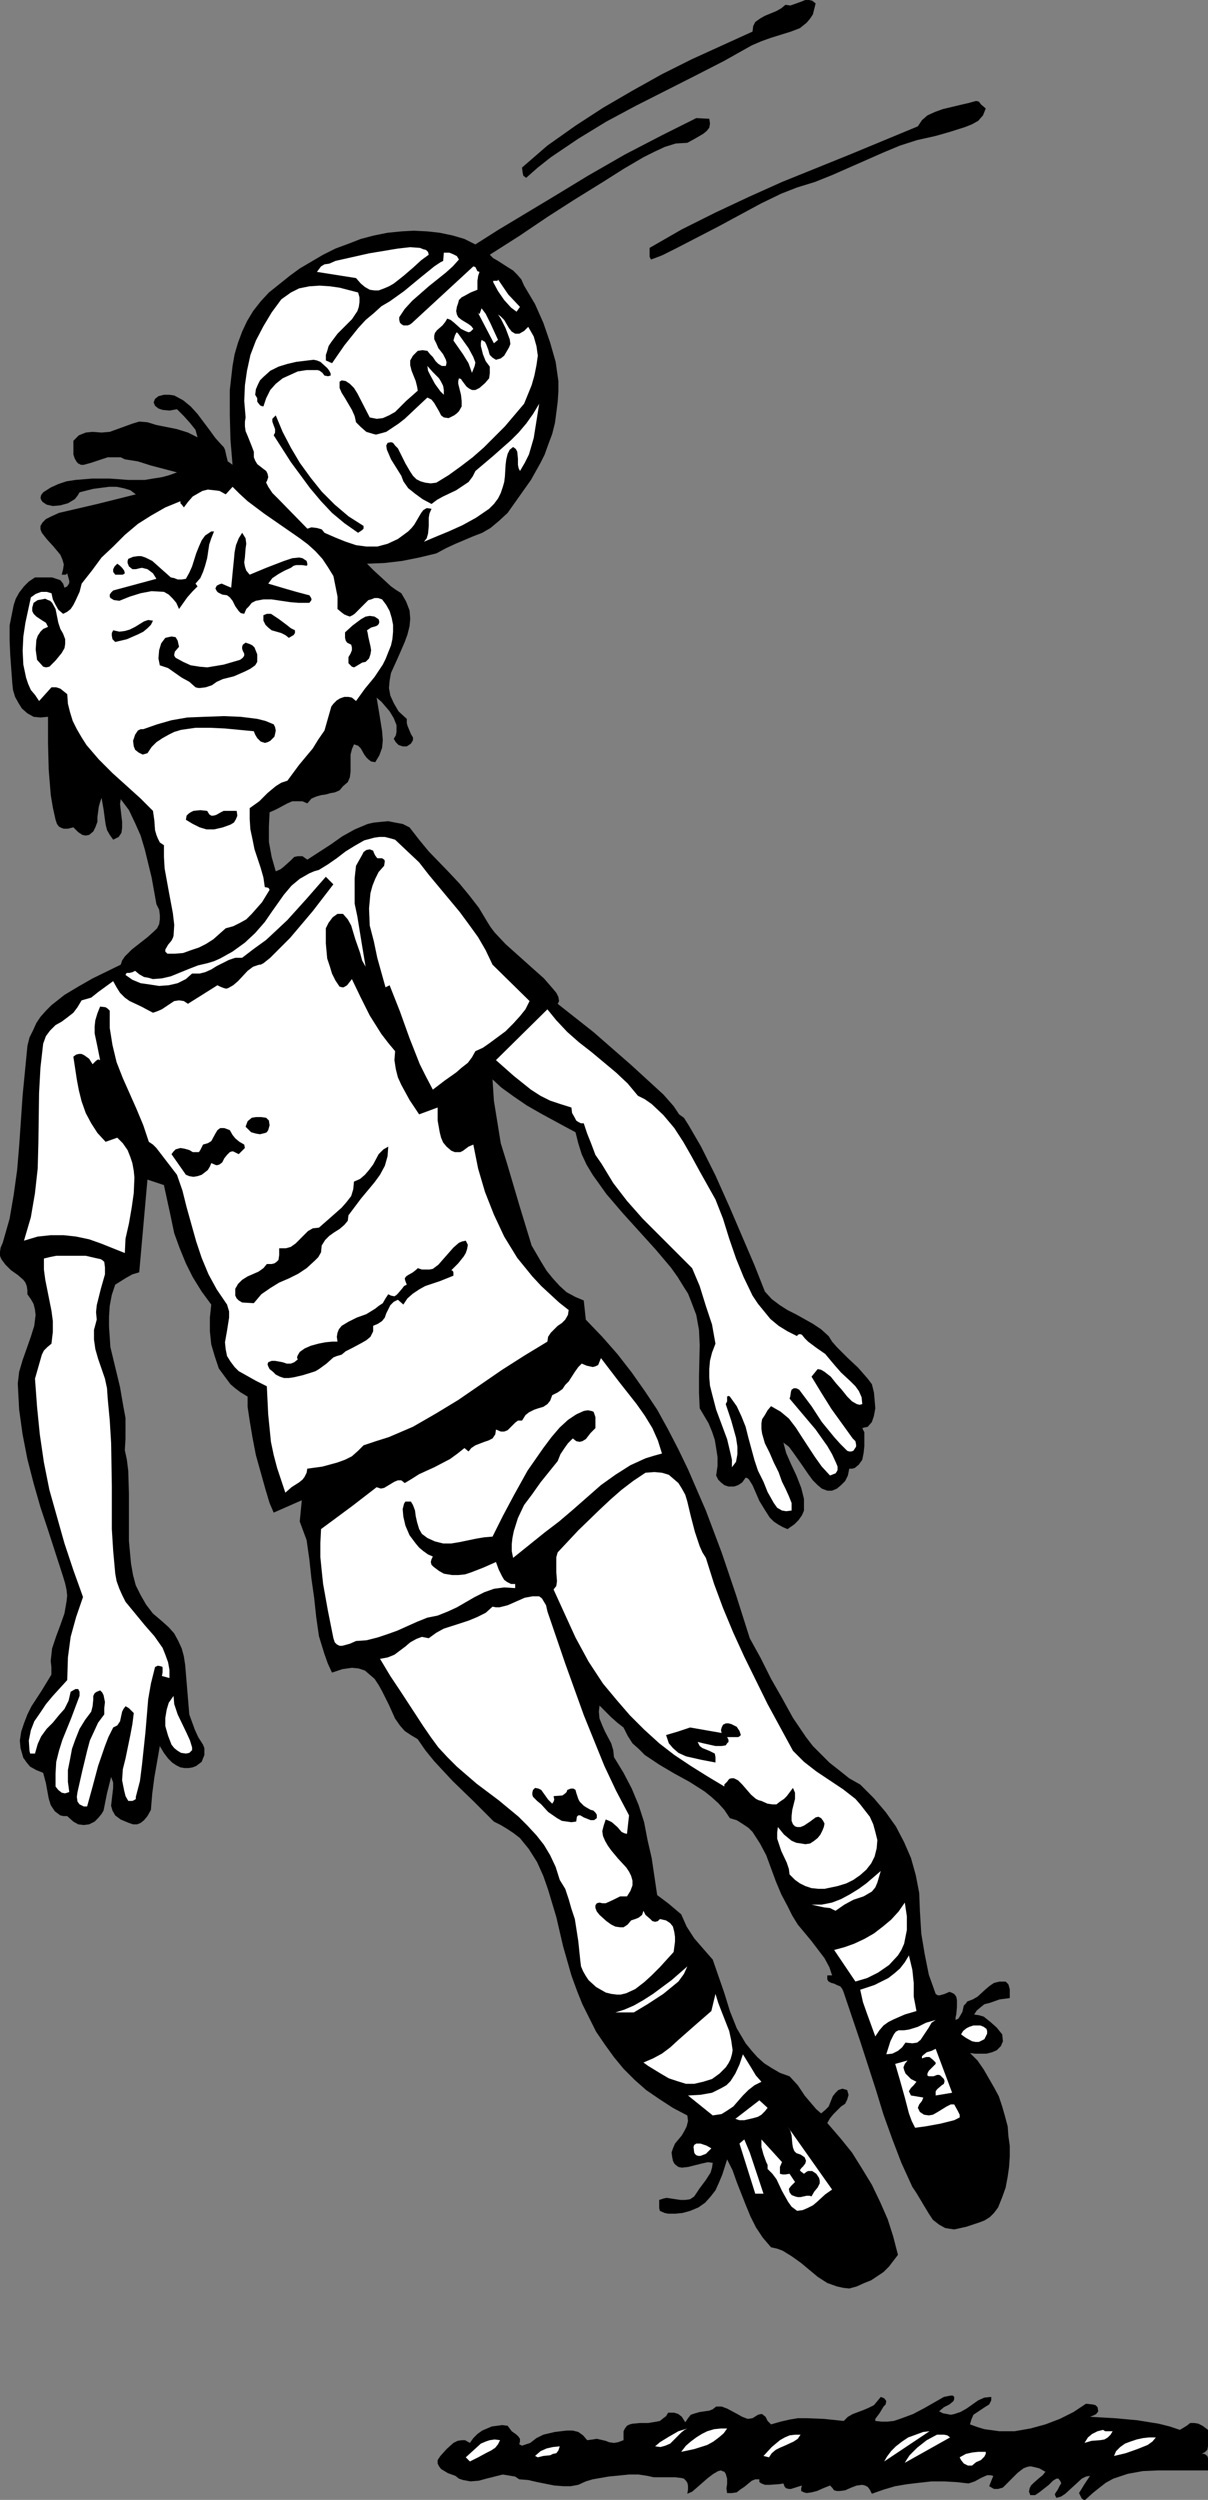 <?xml version="1.0" encoding="UTF-8" standalone="no"?>
<svg
   version="1.0"
   width="75.278mm"
   height="155.668mm"
   id="svg60"
   sodipodi:docname="Soccer - Player 09.wmf"
   xmlns:inkscape="http://www.inkscape.org/namespaces/inkscape"
   xmlns:sodipodi="http://sodipodi.sourceforge.net/DTD/sodipodi-0.dtd"
   xmlns="http://www.w3.org/2000/svg"
   xmlns:svg="http://www.w3.org/2000/svg">
  <rect width="100%" height="100%" fill="#808080" stroke="none"/>
  <sodipodi:namedview
     id="namedview60"
     pagecolor="#ffffff"
     bordercolor="#000000"
     borderopacity="0.25"
     inkscape:showpageshadow="2"
     inkscape:pageopacity="0.0"
     inkscape:pagecheckerboard="0"
     inkscape:deskcolor="#d1d1d1"
     inkscape:document-units="mm" />
  <defs
     id="defs1">
    <pattern
       id="WMFhbasepattern"
       patternUnits="userSpaceOnUse"
       width="6"
       height="6"
       x="0"
       y="0" />
  </defs>
  <path
     style="fill:#000000;fill-opacity:1;fill-rule:evenodd;stroke:none"
     d="m 192.1,0.808 -0.323,1.293 -0.323,1.293 -0.646,0.97 -0.808,0.97 -1.616,1.293 -2.1,0.808 -4.685,1.454 -2.262,0.808 -2.262,0.97 -6.624,3.717 -6.947,3.555 -13.733,6.948 -6.947,3.717 -6.624,4.04 -6.463,4.363 -3.07,2.424 -2.747,2.424 -0.646,-0.485 -0.162,-0.646 -0.162,-1.293 5.978,-5.171 6.624,-4.686 6.463,-4.201 6.947,-4.04 6.947,-3.878 7.109,-3.555 14.218,-6.464 0.162,-1.293 0.485,-0.97 1.131,-0.808 1.131,-0.646 2.747,-1.131 1.131,-0.646 0.969,-0.808 1.131,0.162 0.969,-0.323 1.777,-0.646 L 189.677,0 h 0.808 l 0.808,0.162 z"
     id="path1" />
  <path
     style="fill:#000000;fill-opacity:1;fill-rule:evenodd;stroke:none"
     d="m 232.168,25.531 -0.646,1.616 -1.131,1.293 -1.454,0.808 -1.616,0.646 -3.554,1.131 -3.393,0.97 -4.362,0.97 -4.039,1.293 -3.878,1.616 -4.039,1.778 -8.078,3.555 -4.039,1.616 -4.201,1.293 -3.716,1.454 -4.685,2.262 -10.179,5.494 -9.694,5.009 -3.554,1.778 -2.585,0.97 -0.323,-0.646 v -0.646 -1.454 l 7.594,-4.363 7.755,-3.878 7.917,-3.717 7.917,-3.555 15.995,-6.464 15.995,-6.625 0.969,-1.454 1.293,-1.131 1.777,-0.808 1.777,-0.646 4.039,-0.97 2.1,-0.485 1.777,-0.485 0.646,0.162 0.485,0.646 z"
     id="path2" />
  <path
     style="fill:#000000;fill-opacity:1;fill-rule:evenodd;stroke:none"
     d="m 167.058,27.955 0.162,1.131 -0.162,0.97 -0.646,0.808 -0.808,0.646 -1.939,1.131 -1.777,0.97 -2.747,0.162 -2.585,0.808 -2.423,1.131 -2.585,1.293 -4.685,2.747 -4.847,3.07 -6.786,4.201 -6.301,4.04 -6.463,4.363 -7.109,4.525 0.808,0.808 1.131,0.646 2.262,1.454 1.293,0.808 0.969,0.97 0.969,1.131 0.646,1.454 2.585,4.363 1.939,4.363 1.616,4.686 1.293,4.525 0.646,4.525 v 2.424 l -0.162,2.424 -0.323,2.585 -0.323,2.424 -0.646,2.585 -0.969,2.585 -0.808,2.262 -0.969,1.939 -2.262,4.04 -5.493,7.756 -2.1,1.939 -1.939,1.616 -1.939,1.131 -2.1,0.808 -4.201,1.778 -2.1,0.97 -2.423,1.293 -4.039,0.97 -4.039,0.808 -4.201,0.485 -4.039,0.162 1.616,1.616 1.939,1.778 2.1,1.939 1.131,0.808 1.293,0.808 1.131,1.939 0.808,2.101 0.162,1.939 -0.162,1.778 -0.485,1.939 -0.646,1.778 -1.616,3.717 -1.616,3.555 -0.323,1.778 -0.162,1.778 0.323,1.778 0.808,1.778 1.131,1.939 1.939,1.778 v 0.97 l 0.162,0.646 0.808,1.939 0.485,0.808 v 0.646 l -0.485,0.808 -0.969,0.646 h -0.969 l -0.969,-0.323 -0.646,-0.646 -0.485,-0.808 0.485,-0.808 0.162,-0.808 v -1.616 l -0.646,-1.616 -0.969,-1.616 -1.939,-2.262 -1.131,-0.97 0.646,3.878 0.646,4.04 0.162,2.101 -0.162,1.778 -0.646,1.778 -0.969,1.616 -0.969,-0.162 -0.646,-0.485 -0.485,-0.485 -0.485,-0.646 -0.808,-1.454 -0.646,-0.646 -0.969,-0.323 -0.485,1.131 -0.323,1.293 v 2.747 1.293 l -0.162,1.293 -0.485,1.131 -1.131,0.97 -0.808,0.97 -1.131,0.485 -0.969,0.162 -1.131,0.323 -1.131,0.162 -1.131,0.323 -1.131,0.485 -0.969,1.131 -1.131,-0.485 H 69.957 68.826 l -1.131,0.485 -2.1,1.131 -0.969,0.485 -1.131,0.485 -0.162,3.393 v 3.555 l 0.646,3.555 0.969,3.393 1.131,-0.485 0.808,-0.646 1.616,-1.454 0.808,-0.808 0.808,-0.162 h 1.131 l 1.131,0.808 5.493,-3.555 2.747,-1.939 2.908,-1.616 3.07,-1.293 1.454,-0.323 1.616,-0.162 1.777,-0.162 1.616,0.323 1.777,0.323 1.616,0.808 2.262,2.909 2.262,2.747 4.847,5.009 2.423,2.585 2.262,2.747 2.262,2.909 1.939,3.232 0.808,1.293 0.969,1.293 2.585,2.747 3.07,2.747 3.07,2.747 2.908,2.585 2.1,2.424 0.808,0.97 0.485,0.97 0.162,0.97 -0.323,0.646 8.401,6.625 8.886,7.756 7.594,6.948 2.423,2.747 1.293,1.939 1.131,0.808 1.131,1.778 2.908,5.009 3.393,6.787 3.393,7.595 5.816,13.574 2.423,6.14 1.616,1.778 1.939,1.454 1.777,1.131 1.939,0.97 4.039,2.262 1.939,1.293 1.777,1.616 0.808,1.293 1.131,1.293 2.423,2.424 2.585,2.424 2.262,2.585 0.969,1.293 0.485,1.939 0.162,1.778 0.162,1.939 -0.323,1.778 -0.485,1.454 -0.969,1.131 -0.808,0.162 -0.485,0.162 0.485,0.97 v 1.454 1.778 l -0.162,1.616 -0.323,1.616 -0.808,1.131 -0.969,0.808 -0.646,0.162 h -0.646 l -0.323,1.616 -0.646,1.293 -0.969,0.97 -0.969,0.808 -1.131,0.485 h -1.131 l -1.293,-0.485 -0.969,-0.808 -1.131,-1.131 -0.969,-1.293 -1.777,-2.585 -1.939,-2.747 -0.969,-1.293 -1.293,-0.97 0.646,2.424 1.131,2.585 1.293,2.747 1.131,2.909 0.646,2.585 v 1.454 1.293 l -0.485,1.131 -0.808,1.131 -0.969,0.97 -1.616,1.131 -1.131,-0.485 -1.131,-0.646 -0.969,-0.646 -0.969,-0.97 -1.131,-1.778 -1.293,-2.101 -1.616,-3.717 -0.808,-1.293 -0.323,-0.323 -0.485,-0.162 -0.808,1.131 -0.969,0.646 -0.969,0.323 h -1.293 l -0.969,-0.323 -0.808,-0.646 -0.646,-0.646 -0.485,-0.97 0.323,-2.262 v -2.101 l -0.323,-2.101 -0.323,-1.939 -0.646,-1.939 -0.808,-1.939 -2.1,-3.555 -0.162,-3.717 v -3.717 l 0.162,-7.433 -0.162,-3.555 -0.646,-3.555 -1.293,-3.393 -0.646,-1.616 -1.131,-1.778 -1.293,-2.101 -1.616,-2.262 -3.554,-4.201 -7.755,-8.564 -3.878,-4.525 -1.616,-2.262 -1.616,-2.262 -1.454,-2.424 -1.131,-2.424 -0.808,-2.585 -0.646,-2.585 -2.423,-1.293 -5.655,-3.07 -3.393,-1.939 -3.07,-2.101 -2.908,-2.101 -2.1,-1.939 0.323,5.009 0.808,5.009 0.808,5.009 1.454,4.686 2.908,9.857 2.908,9.534 2.262,3.878 1.293,2.101 1.454,1.778 1.616,1.778 1.616,1.454 2.1,1.131 1.939,0.808 0.485,4.525 3.878,4.04 3.554,4.04 3.393,4.363 3.07,4.363 2.908,4.363 2.585,4.686 2.423,4.686 2.262,4.686 4.201,9.695 3.716,9.857 3.393,10.019 3.231,10.18 2.585,4.686 2.423,4.848 2.585,4.525 2.585,4.686 3.07,4.525 1.616,2.101 1.939,1.939 1.939,1.939 2.262,1.778 2.423,1.939 2.585,1.454 3.231,3.232 2.747,3.232 2.423,3.393 1.939,3.717 1.616,3.717 1.131,4.04 0.808,4.201 0.162,4.201 0.323,5.333 0.808,4.848 0.969,4.848 1.616,4.525 0.485,0.323 h 0.485 l 1.131,-0.323 1.131,-0.485 0.485,0.162 0.646,0.323 0.485,0.646 0.162,0.808 v 1.616 l -0.162,1.778 -0.162,0.646 v 0.646 l 0.646,-0.323 0.323,-0.485 0.646,-1.131 0.323,-1.454 0.485,-0.485 0.323,-0.485 1.293,-0.485 1.131,-0.646 1.939,-1.778 0.969,-0.808 0.969,-0.646 1.293,-0.323 h 1.454 l 0.646,0.646 0.323,1.131 v 2.101 l -2.423,0.323 -2.262,0.808 -1.293,0.323 -0.808,0.646 -0.969,0.808 -0.646,0.97 1.131,0.162 1.131,0.323 1.616,1.293 1.454,1.293 1.293,1.616 0.162,1.616 -0.485,1.131 -0.969,0.97 -1.131,0.485 -1.293,0.323 h -1.293 -1.454 l -1.131,-0.162 1.777,1.778 1.454,2.101 2.423,4.201 1.131,2.101 0.808,2.424 0.646,2.262 0.646,2.424 0.162,2.262 0.323,2.262 v 2.585 l -0.162,2.424 -0.323,2.262 -0.485,2.585 -0.808,2.262 -0.969,2.424 -0.969,1.293 -0.969,0.97 -1.293,0.808 -1.293,0.485 -2.908,0.97 -2.908,0.646 -2.1,-0.323 -1.454,-0.808 -1.454,-1.131 -0.969,-1.454 -1.939,-3.232 -0.969,-1.616 -0.969,-1.454 -2.585,-5.656 -2.1,-5.494 -2.1,-5.817 -1.777,-5.817 -3.716,-11.473 -3.878,-11.473 -0.323,-0.808 -0.485,-0.646 -0.808,-0.323 -0.646,-0.323 -0.646,-0.162 -0.646,-0.323 -0.323,-0.485 v -0.97 h 1.131 l -0.646,-1.939 -1.131,-2.101 -3.07,-4.04 -3.231,-3.878 -1.293,-2.101 -1.131,-2.262 -1.454,-2.747 -1.293,-3.07 -2.262,-6.14 -1.454,-2.747 -1.777,-2.747 -0.969,-0.97 -1.454,-0.97 -1.293,-0.808 -1.616,-0.485 -1.293,-1.939 -1.454,-1.616 -1.616,-1.454 -1.616,-1.293 -3.554,-2.262 -3.554,-1.939 -3.554,-2.101 -3.393,-2.262 -1.454,-1.454 -1.454,-1.293 -1.131,-1.778 -0.969,-1.939 -1.454,-1.131 -1.454,-1.293 -2.747,-2.747 -0.162,1.454 0.162,1.616 0.646,1.616 0.646,1.454 1.454,2.747 0.485,1.616 0.162,1.616 2.262,3.717 1.939,3.717 1.616,3.878 1.293,4.04 0.808,4.201 0.969,4.201 1.293,8.726 2.585,1.939 3.07,2.585 0.646,1.454 0.646,1.454 1.777,2.747 2.1,2.424 2.262,2.585 2.747,7.918 1.293,4.201 1.616,4.04 2.1,3.555 1.454,1.778 1.293,1.454 1.616,1.454 1.777,1.131 1.939,1.131 2.262,0.808 1.939,2.101 1.616,2.424 1.777,2.101 0.969,1.131 1.131,0.97 0.969,-0.808 0.808,-0.808 0.969,-2.424 0.646,-0.808 0.646,-0.646 0.969,-0.323 1.131,0.323 0.323,1.131 -0.323,1.131 -0.485,0.97 -0.969,0.646 -1.777,1.778 -0.808,0.97 -0.646,1.131 3.07,3.555 2.747,3.393 2.423,3.878 2.262,3.717 1.939,4.04 1.777,4.04 1.293,4.04 1.131,4.363 -2.1,2.747 -1.293,1.293 -1.454,0.97 -1.454,0.97 -1.616,0.646 -1.777,0.808 -1.777,0.485 -1.454,-0.162 -1.454,-0.323 -2.262,-0.808 -2.262,-1.454 -1.939,-1.616 -1.939,-1.616 -2.262,-1.616 -2.1,-1.293 -1.293,-0.485 -1.454,-0.323 -1.939,-2.262 -1.616,-2.424 -1.293,-2.585 -1.131,-2.747 -2.1,-5.333 -0.969,-2.747 -1.293,-2.585 -1.131,3.555 -0.808,1.939 -0.808,1.778 -1.131,1.454 -1.293,1.454 -1.616,1.131 -1.939,0.808 -1.777,0.485 -1.616,0.162 h -1.777 l -0.808,-0.162 -1.131,-0.485 -0.162,-0.646 v -0.646 -1.293 l 0.969,-0.323 0.808,-0.162 2.1,0.323 1.131,0.162 h 1.131 l 1.131,-0.162 0.969,-0.646 1.293,-1.939 1.454,-1.939 1.131,-1.778 0.323,-1.131 0.162,-1.131 -1.131,-0.162 -1.454,0.323 -3.231,0.808 -1.454,0.162 -0.808,-0.162 -0.646,-0.485 -0.323,-0.323 -0.323,-0.646 -0.162,-0.808 -0.162,-1.131 0.323,-0.97 0.485,-1.131 1.616,-1.939 0.646,-1.131 0.485,-0.97 0.323,-1.293 -0.162,-1.293 -3.393,-1.778 -3.231,-2.101 -3.07,-2.101 -2.747,-2.424 -2.585,-2.585 -2.262,-2.747 -2.1,-2.909 -2.1,-3.07 -1.616,-3.232 -1.616,-3.232 -1.293,-3.232 -1.293,-3.555 -1.939,-6.787 -1.616,-6.948 -1.939,-6.464 -1.131,-3.232 -1.454,-3.232 -1.939,-3.07 -2.1,-2.585 -1.454,-1.131 -1.454,-0.97 -1.616,-0.97 -1.616,-0.808 -4.847,-4.848 -4.847,-4.686 -2.262,-2.424 -2.1,-2.262 -2.1,-2.585 -1.777,-2.585 -1.616,-0.97 -1.454,-0.97 -1.131,-1.293 -1.131,-1.616 -1.454,-3.232 -1.616,-3.232 -0.808,-1.454 -0.969,-1.454 -1.131,-0.97 -1.131,-0.97 -1.454,-0.485 -1.616,-0.162 -2.262,0.323 -2.423,0.808 -0.969,-2.101 -0.808,-2.262 -1.293,-4.201 -0.646,-4.525 -0.485,-4.525 -0.646,-4.525 -0.485,-4.525 -0.646,-4.525 -1.616,-4.363 0.485,-5.009 -6.624,2.909 -0.969,-2.262 -0.969,-3.232 -2.262,-8.08 -0.808,-4.201 -0.646,-3.878 -0.485,-3.232 v -2.424 l -1.616,-0.97 -1.293,-0.97 -1.131,-0.97 -0.969,-1.293 -1.777,-2.424 -0.969,-2.909 -0.808,-2.747 -0.323,-3.07 v -3.232 l 0.323,-3.07 -2.262,-3.07 -2.1,-3.393 -1.616,-3.232 -1.454,-3.555 -1.293,-3.555 -0.808,-3.878 -1.616,-7.433 -3.878,-1.293 -1.939,21.815 -1.616,0.485 -1.454,0.808 -1.293,0.808 -1.293,0.808 -0.808,2.424 -0.485,2.585 -0.162,2.585 v 2.262 l 0.323,4.848 1.131,4.686 1.131,4.686 0.808,4.686 0.485,2.585 v 2.424 2.585 l -0.162,2.585 0.485,2.262 0.323,2.585 0.162,5.332 v 5.494 5.656 l 0.485,5.333 0.485,2.747 0.646,2.424 1.131,2.262 1.293,2.262 1.616,2.101 2.1,1.778 1.616,1.454 1.293,1.454 0.969,1.778 0.808,1.778 0.485,1.778 0.323,2.101 0.323,3.878 0.323,3.878 0.323,3.878 0.646,1.778 0.646,1.778 0.808,1.778 1.131,1.778 0.323,0.808 v 0.808 0.808 l -0.323,0.808 -0.323,0.808 -0.646,0.485 -0.646,0.485 -0.808,0.323 -0.969,0.162 h -0.969 l -0.969,-0.162 -0.969,-0.485 -0.969,-0.646 -0.969,-0.97 -0.969,-1.293 -0.969,-1.616 -1.293,7.433 -0.485,3.717 -0.323,3.878 -0.808,1.454 -0.808,0.97 -0.808,0.646 -0.808,0.323 h -0.969 l -0.969,-0.323 -1.939,-0.808 -1.293,-0.97 -0.646,-1.131 -0.323,-1.131 0.162,-1.454 0.323,-2.747 v -1.293 l -0.485,-1.293 -0.969,3.878 -0.808,4.04 -0.485,0.808 -0.808,0.97 -0.808,0.808 -1.293,0.646 -1.293,0.162 -1.293,-0.162 -1.131,-0.646 -1.454,-1.293 h -0.808 l -0.808,-0.162 -0.646,-0.485 -0.646,-0.485 -0.969,-1.454 -0.485,-1.616 -0.646,-3.555 -0.646,-2.424 -1.616,-0.646 -1.454,-0.808 -0.808,-0.97 -0.808,-1.131 -0.323,-1.131 -0.323,-1.131 -0.162,-1.778 0.323,-2.101 0.646,-1.939 0.808,-2.101 0.969,-1.939 2.423,-3.717 2.262,-3.717 v -1.778 l -0.162,-1.454 0.323,-2.909 0.969,-2.909 0.969,-2.585 0.969,-2.747 0.485,-2.747 0.162,-1.454 -0.162,-1.454 -0.323,-1.454 -0.485,-1.616 -3.554,-10.988 -1.777,-5.333 -1.616,-5.656 -1.454,-5.656 -1.131,-5.817 -0.808,-5.817 -0.323,-6.14 0.323,-2.747 0.808,-2.747 1.939,-5.494 0.808,-2.585 0.323,-2.585 -0.162,-1.293 -0.323,-1.293 -0.646,-1.131 -0.808,-1.131 v -0.97 L 6.301,302.66 5.978,301.852 5.493,301.206 4.201,300.075 2.585,298.944 1.293,297.651 0.323,296.358 0,295.55 v -0.97 l 0.162,-0.97 0.485,-1.131 1.616,-5.656 0.969,-5.656 0.808,-5.817 0.485,-5.817 0.808,-11.796 1.131,-11.635 0.485,-1.939 0.808,-1.616 0.808,-1.778 0.969,-1.454 1.293,-1.454 1.293,-1.293 3.07,-2.424 3.231,-1.939 3.393,-1.939 6.624,-3.232 0.323,-0.97 0.646,-0.97 1.616,-1.616 3.716,-2.909 1.616,-1.454 0.646,-0.646 0.485,-0.97 0.162,-1.131 v -0.97 l -0.162,-1.293 -0.646,-1.293 -1.131,-6.302 -1.616,-6.625 -0.969,-3.232 -1.293,-2.909 -1.454,-3.07 -1.939,-2.585 -0.162,1.131 0.162,1.454 0.323,2.747 v 1.454 l -0.162,1.131 -0.646,0.97 -1.293,0.646 -0.808,-1.131 -0.646,-1.131 -0.323,-1.293 -0.162,-1.131 -0.323,-2.424 -0.485,-2.747 -0.323,0.97 -0.323,1.131 -0.323,2.424 v 1.131 l -0.485,1.293 -0.485,0.97 -0.969,0.808 -0.808,0.162 -0.808,-0.162 -0.969,-0.646 -1.131,-1.131 -1.293,0.323 h -0.969 l -0.485,-0.162 -0.646,-0.323 -0.485,-0.646 -0.323,-0.97 -0.646,-2.909 -0.485,-2.909 -0.485,-5.979 -0.162,-6.302 v -6.14 L 9.532,168.863 7.917,168.701 6.463,167.893 5.17,166.762 4.362,165.469 3.554,164.015 3.07,162.399 2.908,160.945 2.423,154.32 2.262,150.765 v -3.555 l 0.646,-3.232 0.323,-1.616 0.485,-1.454 0.808,-1.454 1.131,-1.454 1.131,-1.131 1.454,-0.97 h 2.1 1.939 l 0.969,0.323 0.969,0.323 0.646,0.808 0.323,0.97 0.646,-0.323 0.323,-0.485 0.162,-0.323 v -0.485 l -0.485,-1.778 -0.323,0.323 H 15.187 14.541 l 0.323,-1.293 0.162,-1.131 -0.323,-1.131 -0.485,-1.131 -1.616,-1.939 -1.616,-1.778 -1.131,-1.454 -0.323,-0.808 v -0.808 l 0.485,-0.808 0.808,-0.808 1.293,-0.646 1.777,-0.808 9.048,-2.101 9.048,-2.262 -1.293,-0.97 -1.616,-0.485 -1.616,-0.323 h -1.777 l -3.716,0.485 -3.231,0.808 -0.485,0.808 -0.646,0.808 -1.616,0.97 -1.777,0.485 -1.777,0.162 -1.454,-0.323 -0.969,-0.646 -0.323,-0.485 -0.162,-0.485 0.162,-0.646 0.485,-0.646 1.777,-1.131 1.777,-0.808 1.939,-0.646 2.1,-0.323 3.878,-0.323 h 4.201 l 4.362,0.323 h 3.878 l 1.939,-0.323 2.1,-0.323 1.777,-0.485 1.777,-0.646 -3.07,-0.808 -3.07,-0.808 -3.07,-0.97 -3.07,-0.485 -0.969,-0.485 h -0.969 -2.1 l -1.939,0.646 -1.939,0.646 -1.777,0.485 h -0.646 l -0.646,-0.323 -0.323,-0.323 -0.485,-0.808 -0.323,-0.97 v -1.293 -1.293 -0.646 l 0.646,-0.646 0.646,-0.646 1.616,-0.646 1.616,-0.162 2.1,0.162 1.939,-0.162 1.777,-0.646 1.777,-0.646 1.777,-0.646 1.616,-0.485 1.939,0.162 2.1,0.646 4.847,0.97 2.585,0.808 2.262,1.131 -0.485,-1.778 -1.293,-1.616 -1.454,-1.616 -1.616,-1.616 -1.777,0.323 -1.616,-0.162 -0.969,-0.323 -0.808,-0.646 -0.323,-0.808 0.323,-0.808 0.808,-0.646 1.293,-0.323 h 1.293 l 1.131,0.162 2.1,1.131 1.777,1.454 1.616,1.778 2.908,3.878 1.293,1.778 1.454,1.616 0.485,0.485 0.323,0.646 0.323,1.454 0.323,1.293 0.485,0.323 0.646,0.485 -0.485,-5.817 -0.162,-5.817 v -5.979 l 0.646,-5.656 0.485,-2.747 0.808,-2.747 0.969,-2.585 1.131,-2.424 1.454,-2.424 1.777,-2.262 1.939,-2.101 2.423,-1.939 2.423,-1.939 2.423,-1.778 2.747,-1.616 2.747,-1.616 2.908,-1.454 3.07,-1.131 2.908,-1.131 3.07,-0.808 3.231,-0.646 3.231,-0.323 2.908,-0.162 3.231,0.162 2.908,0.323 3.07,0.646 2.747,0.808 2.585,1.293 5.332,-3.393 12.925,-7.756 8.24,-5.009 8.724,-5.009 8.724,-4.525 8.078,-4.04 z"
     id="path3" />
  <path
     style="fill:#ffffff;fill-opacity:1;fill-rule:evenodd;stroke:none"
     d="m 108.087,61.081 -1.454,1.616 -1.616,1.454 -4.039,3.232 -3.878,3.393 -1.777,1.939 -1.293,1.939 v 0.646 l 0.162,0.646 0.323,0.323 0.485,0.323 h 0.969 l 0.485,-0.162 0.485,-0.323 14.541,-13.412 0.485,0.162 0.323,0.646 0.162,0.323 0.485,0.162 -0.323,0.97 -0.162,1.131 v 2.101 l -1.616,0.646 -1.454,0.808 -0.646,0.323 -0.646,0.646 -0.162,0.646 -0.323,0.97 -0.162,0.97 0.162,0.808 0.323,0.646 0.808,0.646 1.616,0.97 0.646,0.485 0.485,0.646 -0.646,0.646 -0.485,0.162 -0.808,-0.323 -0.969,-0.485 -1.616,-1.454 -0.808,-0.646 -0.808,-0.323 -0.485,0.808 -0.646,0.808 -1.293,1.131 -0.485,0.646 -0.162,0.646 v 0.808 l 0.485,0.97 0.485,1.131 1.131,1.454 0.646,1.293 0.162,0.646 -0.162,0.808 h -0.969 l -0.808,-0.485 -0.646,-0.646 -0.646,-0.97 -0.646,-0.646 -0.646,-0.808 -1.131,-0.162 -1.131,0.162 -1.131,1.131 -0.646,1.131 v 1.131 l 0.323,1.293 0.969,2.424 0.323,1.293 0.162,0.97 -2.747,2.424 -2.585,2.585 -1.454,0.808 -1.454,0.646 -1.454,0.162 -1.616,-0.323 -2.908,-5.656 -0.808,-1.293 -0.969,-0.97 -0.969,-0.646 -0.969,-0.162 -0.485,0.323 v 0.485 0.97 l 0.485,1.131 0.808,1.293 1.616,2.747 0.646,1.454 0.323,1.454 1.131,1.131 1.293,1.131 1.616,0.485 0.646,0.162 0.646,-0.162 1.777,-0.485 1.454,-0.97 1.454,-0.97 1.454,-1.131 2.747,-2.585 2.585,-2.424 0.969,0.485 0.646,0.808 1.131,1.939 0.485,0.97 0.646,0.485 1.131,0.162 1.293,-0.646 0.646,-0.485 0.485,-0.485 0.646,-1.131 v -1.293 l -0.162,-1.454 -0.646,-2.585 v -0.646 l 0.162,-0.646 0.485,0.162 0.323,0.485 0.969,1.293 0.646,0.485 0.646,0.323 h 0.808 l 0.969,-0.485 1.293,-1.131 0.969,-1.131 0.162,-1.131 v -1.616 l -0.969,-1.293 -0.646,-1.616 -0.485,-1.939 v -0.808 l 0.162,-0.646 0.808,0.485 0.323,0.646 0.485,1.293 0.162,0.646 0.162,0.485 0.646,0.646 0.808,0.485 1.131,-0.323 0.808,-0.646 1.131,-1.939 0.323,-0.808 -0.162,-1.131 -0.969,-2.585 -1.131,-2.262 -0.646,-0.97 0.646,0.485 0.808,0.808 1.131,1.939 0.646,0.808 0.808,0.485 h 0.969 l 1.131,-0.646 0.969,-0.97 1.293,2.262 0.646,2.262 0.323,2.262 -0.323,2.262 -0.485,2.424 -0.646,2.262 -1.777,4.363 -4.524,5.333 -5.008,5.009 -2.585,2.262 -2.747,2.101 -2.908,2.101 -2.908,1.778 -1.293,0.162 -1.293,-0.162 -1.131,-0.323 -0.969,-0.485 -0.808,-0.808 -0.646,-0.97 -1.131,-1.939 -0.969,-1.939 -0.808,-1.616 -0.646,-0.646 -0.485,-0.646 -0.485,-0.162 -0.808,0.162 -0.323,0.646 0.162,0.97 0.485,1.131 0.485,1.131 1.616,2.585 0.808,1.293 0.485,1.293 1.131,1.616 1.616,1.293 1.777,1.293 2.1,1.131 1.293,-0.97 1.454,-0.808 3.07,-1.454 1.454,-0.97 1.454,-0.97 0.969,-1.293 0.646,-1.293 4.201,-3.555 4.201,-3.717 1.777,-1.778 1.777,-2.101 1.616,-2.262 1.454,-2.424 -0.646,4.04 -0.646,4.04 -1.131,3.878 -0.969,1.939 -1.131,1.939 -0.323,-0.646 -0.162,-0.808 v -1.454 l -0.162,-1.616 -0.323,-0.646 -0.646,-0.485 -0.808,0.646 -0.485,0.97 -0.323,1.293 -0.162,1.293 -0.162,2.747 -0.162,1.293 -0.323,1.131 -0.485,1.454 -0.646,1.293 -0.969,1.293 -1.131,1.131 -3.07,2.101 -3.231,1.778 -3.231,1.454 -2.747,1.131 -3.07,1.293 0.646,-0.808 0.323,-1.131 0.162,-1.778 v -1.939 l 0.162,-0.97 0.485,-1.131 -1.131,-0.162 -0.808,0.485 -0.485,0.646 -0.485,0.808 -1.131,1.939 -0.646,0.808 -0.808,0.808 -2.423,1.778 -2.423,1.131 -2.423,0.646 h -2.585 l -2.423,-0.323 -2.423,-0.808 -2.423,-0.97 -2.585,-1.131 -0.646,-0.808 -1.131,-0.323 -1.293,-0.162 -0.969,0.323 -6.786,-6.948 -1.454,-1.454 -0.969,-1.454 -0.485,-0.97 v -0.162 l 0.162,-0.162 0.323,-0.97 -0.162,-0.808 -0.323,-0.646 -0.646,-0.485 -1.454,-1.131 -0.485,-0.808 -0.323,-0.808 v -1.293 l -0.485,-1.293 -0.969,-2.424 -0.485,-1.131 -0.162,-1.131 v -1.131 l 0.162,-0.97 -0.323,-3.878 0.162,-3.717 0.485,-3.393 0.808,-3.717 1.293,-3.393 1.777,-3.393 1.939,-3.232 2.262,-3.07 2.262,-1.616 1.939,-0.97 2.423,-0.485 2.423,-0.162 2.423,0.162 2.262,0.323 4.362,1.131 0.323,1.131 v 1.131 l -0.162,1.131 -0.323,0.97 -1.293,1.939 -1.616,1.616 -1.777,1.778 -1.454,1.939 -0.646,0.97 -0.323,1.131 -0.323,0.97 v 1.293 l 1.454,0.646 2.908,-4.201 3.231,-4.04 1.777,-1.939 1.939,-1.616 1.777,-1.616 1.939,-1.131 3.393,-2.424 3.716,-3.07 3.393,-2.747 1.454,-0.97 0.646,-0.323 0.162,-1.939 h 1.293 l 0.808,0.323 0.969,0.485 z"
     id="path4" />
  <path
     style="fill:#ffffff;fill-opacity:1;fill-rule:evenodd;stroke:none"
     d="m 100.978,59.95 -1.777,1.293 -1.939,1.778 -2.262,1.939 -2.262,1.778 -1.131,0.646 -1.131,0.485 -1.293,0.485 h -0.969 l -1.131,-0.162 -1.131,-0.646 -0.969,-0.808 -1.131,-1.293 -9.209,-1.454 0.969,-1.293 0.808,-0.485 1.131,-0.162 1.454,-0.646 7.917,-1.778 6.786,-1.131 2.908,-0.323 2.262,0.162 0.808,0.323 0.646,0.162 0.485,0.485 z"
     id="path5" />
  <path
     style="fill:#ffffff;fill-opacity:1;fill-rule:evenodd;stroke:none"
     d="m 122.466,72.231 -0.808,1.131 -1.293,-0.97 -1.616,-1.778 -1.454,-2.101 -1.131,-2.101 v -0.323 0 h 0.646 0.323 l 0.162,-0.162 v -0.162 l 2.423,3.555 z"
     id="path6" />
  <path
     style="fill:#ffffff;fill-opacity:1;fill-rule:evenodd;stroke:none"
     d="m 117.296,79.988 -0.969,0.808 -3.878,-7.433 0.323,0.485 h 0.162 l 0.162,-0.323 0.323,-0.97 0.969,1.293 1.131,2.262 z"
     id="path7" />
  <path
     style="fill:#ffffff;fill-opacity:1;fill-rule:evenodd;stroke:none"
     d="m 111.156,87.744 -0.808,-2.262 -1.293,-2.101 -2.262,-3.232 0.323,-1.131 0.323,-0.646 0.162,-0.162 0.323,0.323 2.423,3.393 1.131,2.101 0.485,1.293 -0.162,0.808 z"
     id="path8" />
  <path
     style="fill:#000000;fill-opacity:1;fill-rule:evenodd;stroke:none"
     d="m 77.228,88.552 -0.808,-0.162 -0.485,-0.646 -0.646,-0.485 -0.485,-0.162 h -0.646 -1.939 l -2.1,0.323 -1.777,0.808 -1.777,0.808 -1.616,1.293 -1.293,1.454 -0.969,1.939 -0.646,1.939 -0.646,-0.162 -0.323,-0.323 -0.485,-0.646 v -0.808 l -0.485,-0.808 0.162,-1.293 0.485,-1.131 0.485,-0.97 0.808,-0.808 1.616,-1.454 1.939,-0.97 2.1,-0.646 2.1,-0.485 4.039,-0.485 0.808,0.162 0.808,0.323 1.616,1.454 0.485,0.646 0.323,0.646 v 0.485 z"
     id="path9" />
  <path
     style="fill:#ffffff;fill-opacity:1;fill-rule:evenodd;stroke:none"
     d="m 104.532,92.915 -0.808,-0.808 -1.293,-1.778 -1.131,-2.101 -0.485,-0.97 -0.162,-1.131 1.293,1.454 1.454,1.454 0.485,0.808 0.485,0.97 0.162,0.97 z"
     id="path10" />
  <path
     style="fill:#000000;fill-opacity:1;fill-rule:evenodd;stroke:none"
     d="m 85.629,123.779 v 0.646 l -0.323,0.323 -0.969,0.646 -3.231,-2.262 -2.908,-2.424 -2.585,-2.747 -2.585,-3.07 -2.262,-3.07 -2.262,-3.07 -4.039,-6.302 0.323,-0.646 v -0.808 l -0.485,-1.293 -0.162,-0.485 v -0.646 l 0.323,-0.323 0.485,-0.485 1.616,3.878 1.939,3.717 2.1,3.555 2.585,3.555 2.585,3.232 3.07,3.07 3.231,2.747 z"
     id="path11" />
  <path
     style="fill:#ffffff;fill-opacity:1;fill-rule:evenodd;stroke:none"
     d="m 79.49,143.331 0.969,0.808 0.646,0.485 0.808,0.323 0.485,0.162 0.646,-0.323 0.485,-0.323 0.969,-0.97 1.131,-1.131 1.131,-1.131 0.646,-0.162 0.808,-0.323 h 0.808 l 0.969,0.323 0.969,1.293 0.808,1.454 0.485,1.616 0.323,1.616 v 1.616 l -0.162,1.778 -0.323,1.454 -0.646,1.616 -0.646,1.616 -0.646,1.293 -1.939,2.909 -2.262,2.747 -2.1,2.909 -0.969,-0.808 -0.808,-0.162 h -0.969 l -0.969,0.323 -0.808,0.485 -0.808,0.808 -0.485,0.646 -0.323,1.131 -0.646,2.262 -0.646,2.262 -1.454,2.101 -1.293,2.101 -3.231,3.878 -2.747,3.717 -1.454,0.485 -1.293,0.808 -1.939,1.616 -1.939,1.939 -2.262,1.616 v 2.585 l 0.162,2.424 0.485,2.262 0.485,2.424 1.454,4.363 0.646,2.262 0.323,2.262 0.808,0.162 0.162,0.162 0.162,0.323 -1.777,2.909 -2.423,2.747 -1.293,1.293 -1.454,0.808 -1.616,0.808 -1.777,0.485 -1.454,1.293 -1.454,1.293 -1.777,1.131 -1.616,0.808 -1.939,0.646 -1.777,0.646 -1.939,0.162 h -1.777 l -0.485,-0.485 v -0.485 l 0.646,-1.131 0.808,-0.97 0.323,-0.646 0.162,-0.485 0.162,-2.585 -0.323,-2.747 -0.969,-5.171 -0.969,-5.332 -0.162,-2.747 v -2.747 l -0.969,-0.646 -0.485,-0.97 -0.323,-0.808 -0.323,-1.131 -0.162,-2.262 -0.323,-2.262 -2.908,-2.909 -3.393,-3.07 -3.231,-2.909 -3.231,-3.232 -2.908,-3.393 -1.131,-1.778 -1.131,-1.939 -0.969,-1.939 -0.646,-2.101 -0.485,-1.939 -0.162,-2.262 -1.616,-1.293 -0.969,-0.323 h -1.131 l -2.908,3.232 -0.969,-1.454 -0.969,-1.131 -0.646,-1.454 -0.485,-1.454 -0.646,-3.07 -0.162,-3.232 0.162,-3.393 0.485,-3.232 1.293,-5.979 1.131,-0.808 1.293,-0.485 h 1.293 l 1.131,0.323 0.323,1.454 0.646,1.293 0.646,1.131 1.131,0.97 0.969,-0.485 0.808,-0.646 0.646,-0.97 0.485,-0.97 0.969,-2.101 0.485,-1.939 2.423,-3.07 2.262,-3.07 2.747,-2.585 2.747,-2.747 3.07,-2.585 3.07,-1.939 3.393,-1.939 3.554,-1.454 v 0.485 l 0.323,0.323 0.485,0.646 0.969,-1.293 1.131,-1.293 1.131,-0.646 1.131,-0.646 1.293,-0.323 1.454,0.162 1.293,0.162 1.454,0.808 1.616,-1.778 1.616,1.616 1.939,1.778 3.878,2.909 4.201,2.909 4.201,2.909 1.939,1.454 1.777,1.616 1.616,1.778 1.293,1.939 1.293,2.101 0.485,2.424 0.485,2.424 z"
     id="path12" />
  <path
     style="fill:#000000;fill-opacity:1;fill-rule:evenodd;stroke:none"
     d="m 50.408,125.072 -0.646,1.616 -0.485,1.454 -0.485,3.232 -0.485,1.778 -0.485,1.454 -0.646,1.454 -1.131,1.293 0.485,0.646 -1.131,1.131 -1.293,1.454 -1.939,2.747 -0.646,-1.454 -0.808,-0.97 -0.969,-0.97 -1.131,-0.646 -2.908,-0.162 -2.585,0.485 -2.585,0.808 -2.423,0.97 -1.293,-0.162 -0.808,-0.485 -0.162,-0.323 v -0.485 l 0.323,-0.485 0.485,-0.485 10.179,-2.747 -0.808,-1.293 -1.293,-0.97 -0.646,-0.162 -0.646,-0.162 -0.808,0.162 -0.646,0.162 h -0.808 l -0.808,-0.646 -0.323,-0.808 v -0.485 l 0.162,-0.485 1.131,-0.485 1.131,-0.162 h 0.808 l 0.969,0.323 1.616,0.808 1.454,1.293 1.454,1.293 1.454,1.293 0.808,0.162 0.808,0.323 h 0.969 l 0.969,-0.162 0.808,-1.454 0.646,-1.454 0.969,-3.07 0.646,-1.616 0.646,-1.454 0.808,-1.131 1.454,-0.97 z"
     id="path13" />
  <path
     style="fill:#000000;fill-opacity:1;fill-rule:evenodd;stroke:none"
     d="m 57.84,126.687 0.162,1.293 -0.162,1.131 -0.162,2.101 -0.162,1.131 0.162,0.97 0.323,0.97 0.808,0.97 3.878,-1.616 4.201,-1.616 1.939,-0.646 1.616,-0.162 0.808,0.162 0.485,0.323 0.485,0.323 0.162,0.646 v 0.323 l -0.162,0.162 -1.131,-0.162 h -1.293 l -0.646,0.162 -0.646,0.485 -1.454,0.646 -1.454,0.808 -1.454,0.97 -0.969,1.293 4.362,1.293 2.262,0.646 2.423,0.646 0.646,0.162 0.323,0.485 0.162,0.323 v 0.323 L 72.866,141.877 H 72.542 72.058 70.281 l -1.939,-0.162 -4.362,-0.646 h -1.939 l -1.777,0.323 -0.969,0.485 -0.646,0.808 -0.646,0.646 -0.485,1.131 -0.808,-0.162 -0.485,-0.485 -0.808,-1.131 -0.646,-1.293 -0.646,-0.808 -0.646,-0.485 -1.131,-0.162 -0.969,-0.485 -0.323,-0.323 -0.323,-0.646 0.162,-0.323 0.162,-0.323 0.646,-0.323 0.485,-0.162 2.262,0.97 0.323,-3.393 0.323,-3.232 0.162,-1.778 0.323,-1.616 0.646,-1.616 0.808,-1.293 z"
     id="path14" />
  <path
     style="fill:#000000;fill-opacity:1;fill-rule:evenodd;stroke:none"
     d="m 29.405,134.929 -0.485,0.323 H 28.435 27.143 L 26.658,134.605 v -0.646 l 0.323,-0.646 0.646,-0.646 0.646,0.485 0.485,0.485 0.485,0.646 z"
     id="path15" />
  <path
     style="fill:#000000;fill-opacity:1;fill-rule:evenodd;stroke:none"
     d="m 14.864,149.149 0.485,1.293 v 1.131 l -0.162,0.97 -0.646,1.131 -1.454,1.778 -1.454,1.454 -0.808,0.162 -0.646,-0.162 -1.454,-1.616 -0.323,-2.424 0.162,-2.262 0.323,-0.97 0.646,-0.97 0.646,-0.646 1.131,-0.485 -0.485,-0.97 -0.808,-0.485 -1.454,-0.97 -0.646,-0.646 -0.323,-0.646 v -0.808 l 0.323,-1.131 0.969,-0.646 0.969,-0.162 0.808,-0.162 0.646,0.323 0.485,0.162 0.485,0.485 0.808,1.454 0.646,3.232 0.485,1.454 z"
     id="path16" />
  <path
     style="fill:#000000;fill-opacity:1;fill-rule:evenodd;stroke:none"
     d="m 68.019,150.118 -0.808,-0.646 -0.969,-0.485 -2.262,-0.646 -0.808,-0.646 -0.646,-0.646 -0.485,-0.97 v -1.293 l 0.808,-0.323 h 0.969 l 0.969,0.646 0.969,0.646 1.939,1.454 0.808,0.646 0.969,0.485 v 0.646 l -0.323,0.485 z"
     id="path17" />
  <path
     style="fill:#000000;fill-opacity:1;fill-rule:evenodd;stroke:none"
     d="m 89.184,145.755 0.162,0.646 -0.162,0.485 -0.323,0.323 -0.323,0.162 -1.131,0.323 -0.969,0.646 0.162,0.646 0.162,0.97 0.485,2.101 0.162,0.97 -0.162,0.97 -0.323,0.97 -0.808,0.808 -0.808,0.162 -0.808,0.485 -0.808,0.485 -0.323,0.162 -0.485,-0.162 -0.808,-0.808 v -0.646 -0.808 l 0.485,-0.808 0.323,-0.808 v -0.646 l -0.162,-0.646 -0.969,-0.485 -0.323,-0.485 -0.162,-0.646 v -1.293 l 1.777,-1.616 1.939,-1.454 1.131,-0.646 0.969,-0.162 1.131,0.162 z"
     id="path18" />
  <path
     style="fill:#000000;fill-opacity:1;fill-rule:evenodd;stroke:none"
     d="m 36.029,146.078 -0.485,0.97 -0.808,0.808 -0.969,0.808 -1.293,0.646 -2.585,1.131 -2.747,0.646 -0.646,-0.646 -0.162,-0.808 v -0.646 l 0.323,-0.646 1.454,0.323 1.293,-0.162 1.131,-0.323 1.293,-0.646 2.1,-1.293 0.969,-0.323 z"
     id="path19" />
  <path
     style="fill:#000000;fill-opacity:1;fill-rule:evenodd;stroke:none"
     d="m 42.168,152.219 -0.969,1.131 -0.162,0.646 v 0.323 l 0.323,0.485 1.777,0.97 1.777,0.808 2.1,0.323 1.777,0.162 1.939,-0.323 1.939,-0.323 3.878,-1.131 0.646,-0.485 0.323,-0.485 v -0.485 l -0.323,-0.646 -0.162,-0.485 v -0.485 l 0.162,-0.485 0.646,-0.485 0.969,0.323 0.646,0.323 0.485,0.485 0.323,0.808 0.323,0.808 v 0.808 0.97 l -0.485,0.808 -1.131,0.808 -1.293,0.646 -2.585,1.131 -2.585,0.646 -1.454,0.646 -1.131,0.808 -1.454,0.485 -1.293,0.162 h -0.485 l -0.646,-0.162 -1.454,-1.293 -1.777,-0.97 -1.616,-1.131 -1.616,-1.131 -1.939,-0.646 -0.323,-1.616 0.162,-1.939 0.485,-1.616 0.969,-1.293 1.454,-0.323 0.969,0.162 0.485,0.808 z"
     id="path20" />
  <path
     style="fill:#000000;fill-opacity:1;fill-rule:evenodd;stroke:none"
     d="m 64.464,170.479 0.323,0.646 0.162,0.808 -0.162,0.808 -0.162,0.646 -0.485,0.485 -0.485,0.485 -0.646,0.323 -0.646,0.162 -0.969,-0.323 -0.808,-0.808 -0.485,-0.808 -0.323,-0.808 -6.786,-0.646 -3.393,-0.162 h -3.554 l -3.393,0.485 -1.616,0.485 -1.293,0.646 -1.454,0.808 -1.454,0.97 -1.131,1.131 -0.969,1.454 -1.131,0.323 -0.969,-0.485 -0.808,-0.646 -0.323,-0.808 -0.162,-1.293 0.485,-1.454 0.323,-0.485 0.323,-0.485 0.646,-0.323 h 0.646 l 3.231,-1.131 3.393,-0.97 3.716,-0.646 4.039,-0.162 4.524,-0.162 4.039,0.162 3.878,0.485 1.939,0.485 z"
     id="path21" />
  <path
     style="fill:#000000;fill-opacity:1;fill-rule:evenodd;stroke:none"
     d="m 53.155,190.839 h 2.585 l 0.162,1.131 -0.323,0.808 -0.485,0.808 -0.808,0.485 -1.777,0.646 -2.1,0.485 h -1.777 l -1.616,-0.485 -1.616,-0.808 -1.616,-0.97 0.162,-0.97 0.485,-0.485 0.485,-0.323 0.646,-0.323 1.616,-0.162 1.616,0.162 0.485,0.808 0.485,0.323 h 0.485 l 0.646,-0.162 1.131,-0.646 0.646,-0.323 z"
     id="path22" />
  <path
     style="fill:#ffffff;fill-opacity:1;fill-rule:evenodd;stroke:none"
     d="m 98.716,202.958 2.262,2.909 2.423,2.909 4.847,5.817 2.262,3.07 2.1,2.909 1.777,3.07 1.616,3.393 8.724,8.564 -0.969,1.939 -1.293,1.616 -1.616,1.778 -1.777,1.778 -3.716,2.747 -1.616,1.131 -1.777,0.808 -0.808,1.454 -0.969,1.293 -1.454,1.131 -1.293,1.131 -2.747,1.939 -2.747,2.101 -1.616,-3.07 -1.454,-2.909 -2.423,-6.14 -2.262,-6.302 -2.423,-6.14 -0.969,0.485 -1.939,-6.948 -0.808,-3.878 -0.969,-3.717 -0.162,-4.04 0.162,-1.778 0.162,-1.778 0.485,-1.778 0.646,-1.616 0.808,-1.616 1.293,-1.454 0.162,-1.131 -0.162,-0.323 -0.485,-0.323 h -0.808 -0.323 l -0.485,-0.646 -0.323,-0.646 -0.162,-0.485 -0.808,-0.323 -0.808,0.162 -0.646,0.485 -0.323,0.646 -1.454,2.585 -0.323,2.909 v 3.07 2.909 l 0.646,3.07 0.969,5.979 0.969,5.817 -0.808,-1.454 -0.485,-1.778 -1.131,-3.232 -0.969,-3.232 -0.808,-1.454 -1.131,-1.293 h -0.646 -0.646 l -1.131,0.808 -0.969,1.293 -0.646,1.293 v 3.555 l 0.323,3.555 0.646,1.939 0.485,1.616 0.808,1.616 0.969,1.454 0.646,0.162 h 0.323 l 0.808,-0.485 1.131,-1.454 1.939,4.04 2.262,4.525 2.747,4.363 1.616,2.101 1.616,1.939 -0.162,2.101 0.323,2.101 0.485,1.939 0.808,1.778 1.939,3.555 2.262,3.393 4.362,-1.616 v 3.07 l 0.485,2.747 0.323,1.293 0.485,1.131 0.808,0.97 1.131,0.97 0.808,0.323 h 0.646 0.646 l 0.646,-0.323 1.293,-0.97 1.131,-0.485 1.131,5.656 1.616,5.494 2.1,5.333 2.423,5.171 3.07,5.009 3.554,4.363 2.1,2.262 2.1,1.939 2.1,1.939 2.262,1.778 -0.162,1.131 -0.646,1.131 -0.808,0.808 -0.969,0.646 -0.808,0.808 -0.808,0.808 -0.646,0.97 -0.162,1.131 -5.332,3.232 -5.332,3.393 -10.34,7.11 -5.332,3.232 -5.332,3.07 -5.655,2.424 -3.07,0.97 -2.908,0.97 -1.293,1.293 -1.454,1.293 -1.616,0.808 -1.777,0.646 -3.554,0.97 -3.554,0.485 -0.162,0.97 -0.485,0.97 -0.485,0.646 -0.808,0.646 -1.777,1.131 -1.454,1.293 -0.969,-2.909 -0.969,-2.909 -0.808,-3.07 -0.646,-3.07 -0.646,-6.464 -0.323,-6.625 -2.585,-1.293 -2.585,-1.454 -1.454,-0.808 -0.969,-0.97 -0.969,-1.293 -0.808,-1.293 -0.323,-1.616 -0.162,-1.616 0.485,-2.747 0.485,-3.07 v -1.454 l -0.485,-1.616 -2.423,-3.555 -1.939,-3.555 -1.616,-3.878 -1.293,-3.878 -2.262,-8.08 -0.969,-3.878 -1.293,-3.717 -1.616,-2.101 -1.616,-2.101 -1.616,-2.101 -0.808,-0.808 -0.969,-0.646 -1.293,-3.878 -1.616,-3.878 -3.231,-7.272 -1.454,-3.717 -0.969,-4.04 -0.646,-4.04 v -1.939 -2.101 l -0.485,-0.485 -0.485,-0.323 -1.293,-0.162 -0.646,1.616 -0.485,1.616 -0.162,1.454 v 1.616 l 0.646,3.07 0.646,3.232 -0.485,-0.162 -0.485,0.323 -0.808,0.808 -0.808,-1.293 -1.131,-0.808 -0.646,-0.323 h -0.646 l -0.646,0.162 -0.646,0.485 0.808,5.333 0.485,2.585 0.646,2.585 0.969,2.747 1.293,2.424 1.454,2.262 1.939,2.101 2.747,-0.97 1.293,1.293 1.131,1.616 0.646,1.616 0.485,1.454 0.323,1.778 0.162,1.616 -0.162,3.717 -0.485,3.393 -0.646,3.717 -0.808,3.555 -0.162,3.393 -5.655,-2.262 -2.747,-0.97 -3.07,-0.646 -2.908,-0.323 h -3.07 l -3.07,0.323 -3.231,0.97 0.808,-2.747 0.808,-2.747 0.969,-5.656 0.646,-5.817 0.162,-5.979 0.162,-11.796 0.323,-5.979 0.646,-5.656 0.646,-1.778 0.969,-1.293 1.293,-1.293 1.454,-0.808 1.293,-0.97 1.454,-1.131 0.969,-1.293 0.969,-1.616 1.131,-0.323 1.131,-0.323 1.616,-1.293 1.777,-1.293 1.777,-1.293 0.808,1.454 0.808,1.293 1.131,1.131 1.131,0.808 2.747,1.293 2.747,1.454 0.969,-0.323 1.131,-0.485 1.939,-1.293 0.969,-0.646 1.131,-0.162 1.131,0.162 0.969,0.646 6.947,-4.363 0.646,0.323 0.808,0.323 0.646,0.162 0.485,-0.162 1.131,-0.646 1.131,-0.97 2.262,-2.424 1.293,-0.97 1.454,-0.485 h 0.323 l 0.646,-0.323 1.616,-1.293 2.1,-2.101 2.585,-2.585 5.332,-6.302 4.847,-6.302 -1.777,-1.778 -4.524,5.171 -4.524,5.009 -2.585,2.424 -2.423,2.262 -2.908,2.101 -2.747,2.101 h -1.616 l -1.454,0.485 -2.908,1.454 -1.293,0.808 -1.454,0.646 -1.293,0.323 h -1.777 l -1.454,1.293 -1.939,0.97 -2.1,0.485 -2.262,0.162 -2.1,-0.323 -2.262,-0.323 -1.939,-0.808 -1.616,-1.131 0.162,-0.323 0.162,-0.162 h 0.646 l 0.646,-0.162 0.646,-0.323 0.969,0.808 1.131,0.646 0.969,0.162 1.131,0.323 2.1,-0.162 2.1,-0.485 4.362,-1.778 2.1,-0.808 2.1,-0.485 1.616,-0.485 1.454,-0.646 2.908,-1.616 2.908,-2.101 2.423,-2.262 2.262,-2.585 1.777,-2.585 2.747,-3.878 1.777,-2.101 1.939,-1.616 2.262,-1.293 1.131,-0.485 1.131,-0.323 2.1,-1.293 2.1,-1.454 2.1,-1.616 2.1,-1.293 2.262,-1.293 2.423,-0.646 1.131,-0.162 h 1.293 l 1.293,0.323 1.131,0.323 z"
     id="path23" />
  <path
     style="fill:#ffffff;fill-opacity:1;fill-rule:evenodd;stroke:none"
     d="m 150.255,257.899 1.616,0.808 1.616,1.131 2.747,2.585 2.585,3.07 2.1,3.232 1.939,3.393 1.939,3.555 3.716,6.625 1.777,4.525 1.454,4.686 1.616,4.686 1.777,4.363 2.1,4.363 1.293,1.939 1.454,1.778 1.454,1.778 1.939,1.616 2.1,1.293 2.262,1.131 0.162,-0.323 0.485,-0.162 0.485,0.162 0.646,0.808 0.808,0.808 1.939,1.454 2.1,1.454 0.808,0.97 0.808,0.97 0.969,1.131 1.131,1.293 2.262,2.101 1.131,1.131 0.808,1.131 0.646,1.454 0.162,1.616 -0.646,0.162 -0.646,-0.162 -1.131,-0.646 -1.131,-1.131 -1.293,-1.616 -1.293,-1.454 -1.293,-1.616 -1.454,-1.131 -0.808,-0.485 -0.808,-0.162 -1.454,1.778 2.262,3.717 2.423,3.878 5.008,6.948 0.646,0.646 0.162,0.808 v 0.485 l -0.323,0.485 -0.323,0.485 -0.485,0.162 h -0.485 l -0.485,-0.162 -1.616,-1.616 -1.454,-1.616 -2.908,-3.555 -2.423,-3.717 -2.908,-3.878 -0.646,-0.323 h -0.646 l -0.485,0.323 -0.162,0.485 -0.162,1.131 -0.162,0.485 6.139,7.272 2.747,3.878 1.131,1.939 0.969,2.101 0.323,0.808 v 0.808 l -0.162,0.323 -0.323,0.485 -0.485,0.162 -0.808,0.323 -1.939,-2.101 -1.616,-2.262 -3.07,-4.686 -1.454,-2.262 -1.616,-2.101 -1.939,-1.616 -2.262,-1.293 -0.808,0.97 -0.646,1.131 -0.646,0.97 -0.162,0.97 v 1.293 l 0.162,1.131 0.646,2.262 1.131,2.262 0.969,2.262 1.131,2.262 0.808,2.262 0.808,1.616 0.808,1.778 0.646,1.616 v 0.97 0.808 l -1.293,0.162 -0.969,-0.162 -1.131,-0.646 -0.808,-1.131 -1.454,-2.585 -0.969,-2.424 -1.293,-2.585 -0.808,-2.424 -1.454,-5.333 -0.646,-2.585 -0.969,-2.424 -1.131,-2.424 -1.616,-2.262 -0.323,-0.162 -0.323,0.162 v 0.485 0.646 l -0.323,0.646 1.293,3.878 1.131,4.04 0.323,2.101 v 1.778 l -0.323,1.778 -0.969,1.293 v -1.778 l -0.323,-1.454 -0.808,-3.393 -2.585,-6.948 -0.969,-3.717 -0.485,-1.939 -0.162,-1.939 v -1.939 l 0.162,-1.939 0.485,-1.939 0.808,-2.101 -0.808,-4.525 -1.454,-4.363 -1.454,-4.686 -1.777,-4.201 -7.755,-7.756 -3.878,-3.878 -3.716,-4.201 -3.231,-4.201 -2.747,-4.525 -1.454,-2.101 -0.969,-2.585 -0.969,-2.424 -0.808,-2.424 h -0.646 l -0.646,-0.323 -0.485,-0.323 -0.323,-0.646 -0.646,-1.131 -0.162,-1.293 -2.585,-0.808 -2.423,-0.808 -2.262,-1.131 -2.262,-1.454 -4.039,-3.232 -4.201,-3.717 12.117,-11.958 2.1,2.585 2.585,2.747 2.747,2.424 2.908,2.262 5.816,4.848 2.747,2.585 z"
     id="path24" />
  <path
     style="fill:#000000;fill-opacity:1;fill-rule:evenodd;stroke:none"
     d="m 63.172,265.979 -0.323,0.485 -0.323,0.162 -1.293,0.323 -0.969,-0.162 -1.131,-0.323 -1.293,-1.293 0.485,-1.293 0.969,-0.808 0.969,-0.162 h 1.293 l 1.131,0.162 0.646,0.646 0.162,1.131 z"
     id="path25" />
  <path
     style="fill:#000000;fill-opacity:1;fill-rule:evenodd;stroke:none"
     d="m 57.517,269.372 0.162,0.808 -0.485,0.485 -0.485,0.485 -0.485,0.485 -1.293,-0.646 h -0.323 l -0.485,0.162 -0.646,0.646 -0.646,0.808 -0.485,0.97 -0.646,0.485 -0.485,0.162 h -0.323 l -1.131,-0.485 -0.323,0.808 -0.485,0.808 -0.808,0.646 -0.646,0.485 -0.969,0.323 -0.969,0.162 -0.969,-0.162 -0.808,-0.323 -3.393,-4.848 0.485,-0.646 0.485,-0.485 1.131,-0.323 0.969,0.162 1.131,0.323 0.808,0.485 h 0.969 0.485 l 0.323,-0.485 0.646,-1.293 1.131,-0.323 0.808,-0.485 0.969,-1.778 0.485,-0.808 0.646,-0.485 h 0.969 l 1.293,0.485 0.646,1.131 0.646,0.808 0.969,0.808 z"
     id="path26" />
  <path
     style="fill:#000000;fill-opacity:1;fill-rule:evenodd;stroke:none"
     d="m 91.445,269.857 -0.162,2.262 -0.646,2.262 -1.131,2.101 -1.293,1.778 -3.231,3.878 -2.908,3.878 -0.162,1.293 -0.808,0.97 -1.131,0.97 -1.293,0.808 -1.131,0.808 -0.969,0.97 -0.808,1.293 -0.162,1.616 -0.646,1.131 -0.808,0.808 -1.939,1.778 -1.939,1.293 -2.262,1.131 -2.262,0.97 -2.1,1.293 -2.1,1.454 -1.777,2.101 -2.747,-0.162 -0.808,-0.485 -0.485,-0.485 -0.323,-0.646 v -1.616 l 0.646,-1.131 0.969,-0.97 1.293,-0.808 2.585,-1.131 1.131,-0.808 0.808,-0.97 h 1.131 l 0.646,-0.162 0.485,-0.323 0.485,-0.485 0.162,-1.131 v -1.616 h 1.616 l 1.131,-0.323 1.131,-0.808 0.969,-0.97 0.969,-0.97 0.969,-0.97 1.131,-0.646 1.454,-0.162 2.585,-2.262 2.747,-2.424 1.131,-1.293 1.131,-1.454 0.485,-1.616 0.162,-1.778 1.454,-0.646 1.131,-0.97 0.969,-1.131 0.969,-1.293 1.293,-2.424 1.131,-1.131 z"
     id="path27" />
  <path
     style="fill:#000000;fill-opacity:1;fill-rule:evenodd;stroke:none"
     d="m 109.702,291.995 0.485,0.97 -0.162,0.97 -0.323,0.97 -0.485,0.808 -1.293,1.616 -1.616,1.616 0.323,0.162 0.162,0.323 v 0.808 l -3.231,1.293 -3.393,1.131 -1.454,0.808 -1.454,0.97 -1.293,1.131 -0.969,1.454 -1.293,-1.131 -0.969,0.485 -0.808,0.808 -0.969,1.939 -0.323,0.97 -0.646,0.808 -0.969,0.646 -1.131,0.485 v 1.293 l -0.646,1.293 -0.969,0.808 -1.131,0.646 -2.423,1.293 -1.293,0.646 -0.969,0.808 -1.131,0.323 -0.808,0.323 -1.616,1.454 -1.777,1.293 -0.808,0.485 -0.969,0.323 -2.1,0.646 -2.1,0.485 -1.131,0.162 h -1.131 l -0.969,-0.323 -0.969,-0.485 -0.646,-0.646 -0.808,-0.646 -0.323,-0.646 -0.162,-0.485 0.162,-0.485 0.808,-0.323 h 0.808 l 1.777,0.323 0.969,0.323 h 0.969 l 0.808,-0.323 0.808,-0.646 -0.162,-0.485 0.162,-0.485 0.485,-0.808 1.131,-0.808 1.454,-0.646 1.777,-0.485 1.616,-0.323 1.616,-0.162 h 1.293 l -0.162,-1.131 0.162,-0.97 0.323,-0.808 0.646,-0.808 1.616,-0.97 1.939,-0.97 2.262,-0.808 2.1,-1.293 0.808,-0.646 0.969,-0.646 0.646,-1.131 0.646,-0.97 0.646,0.323 0.808,0.162 0.485,-0.323 0.323,-0.323 0.969,-1.131 0.485,-0.646 0.646,-0.323 -0.323,-0.808 -0.162,-0.646 0.323,-0.485 0.485,-0.323 1.131,-0.646 0.808,-0.646 0.323,-0.323 0.969,0.323 h 0.969 0.808 l 0.808,-0.162 1.293,-0.97 1.131,-1.293 2.423,-2.747 1.293,-1.131 0.808,-0.323 z"
     id="path28" />
  <path
     style="fill:#ffffff;fill-opacity:1;fill-rule:evenodd;stroke:none"
     d="m 22.781,310.578 -0.646,2.424 v 2.262 l 0.323,2.262 0.646,2.262 1.616,4.686 0.485,2.262 0.162,2.424 0.485,5.171 0.323,5.333 0.162,10.019 v 10.18 l 0.323,5.171 0.485,5.332 0.323,1.778 0.646,1.778 0.646,1.454 0.808,1.616 2.262,2.747 2.262,2.747 2.262,2.585 1.939,2.747 0.646,1.616 0.646,1.778 0.323,1.778 v 1.939 l -1.777,-0.485 0.162,-0.808 v -0.808 -0.485 l -0.323,-0.162 -0.808,-0.162 -0.646,0.323 -0.969,3.878 -0.646,3.717 -0.646,7.756 -0.808,7.595 -0.485,3.878 -0.969,3.717 v 0.485 l -0.162,0.162 -0.646,0.323 h -0.969 l -0.646,-1.131 -0.323,-1.293 -0.485,-2.424 0.162,-2.585 0.646,-2.585 1.131,-5.494 0.485,-2.585 0.323,-2.585 -1.131,-1.131 -0.808,-0.485 -0.485,0.646 -0.323,0.646 -0.485,2.262 -0.646,0.97 -0.323,0.162 -0.646,0.323 -1.131,2.262 -0.808,2.101 -1.616,4.686 -1.293,4.848 -1.293,4.686 h -0.808 l -0.646,-0.323 -0.323,-0.162 -0.485,-0.646 -0.162,-1.131 0.162,-1.131 1.131,-5.009 1.131,-4.686 0.646,-2.424 0.969,-2.101 0.969,-2.101 1.454,-1.939 v -1.454 l 0.162,-1.454 -0.323,-1.616 -0.323,-0.646 -0.485,-0.485 -0.808,0.323 -0.485,0.323 -0.323,0.646 v 0.808 l -0.162,1.616 -0.162,0.646 -0.162,0.646 -1.454,1.939 -1.293,2.101 -0.969,2.424 -0.808,2.262 -0.485,2.585 -0.485,2.424 v 2.747 l 0.323,2.424 -0.485,0.162 -0.485,0.162 -0.808,-0.162 -0.808,-0.646 -0.646,-0.808 v -3.07 l 0.162,-2.747 0.646,-2.585 0.808,-2.585 2.1,-5.171 1.939,-5.171 v -0.97 l -0.323,-0.646 H 18.095 17.772 l -1.131,0.646 -0.485,2.101 -0.969,1.939 -1.293,1.454 -1.454,1.778 -1.454,1.454 -1.293,1.778 -0.808,1.778 -0.646,2.262 H 7.755 7.109 l -0.162,-0.646 -0.162,-2.424 0.485,-2.424 0.808,-2.101 1.454,-2.101 1.293,-1.939 1.616,-1.939 3.393,-3.717 0.162,-5.333 0.646,-4.848 1.293,-4.686 1.616,-4.686 -2.262,-6.302 -2.1,-6.302 -1.777,-6.302 -1.777,-6.302 -1.293,-6.464 -0.969,-6.625 -0.646,-6.464 -0.485,-6.625 0.646,-2.262 0.646,-2.262 0.323,-1.131 0.485,-0.97 0.808,-0.808 0.969,-0.808 0.323,-2.747 v -2.585 l -0.323,-2.424 -0.485,-2.424 -0.969,-4.848 -0.323,-2.424 v -2.585 l 1.293,-0.323 1.616,-0.323 h 4.685 2.262 l 2.1,0.485 1.454,0.323 0.485,0.323 0.323,0.323 0.162,1.293 v 1.616 l -0.969,3.393 -0.969,3.878 -0.162,1.616 z"
     id="path29" />
  <path
     style="fill:#ffffff;fill-opacity:1;fill-rule:evenodd;stroke:none"
     d="m 155.91,342.088 -1.777,0.485 -2.1,0.646 -3.554,1.616 -3.554,2.262 -3.393,2.424 -6.624,5.817 -3.231,2.747 -3.393,2.585 -7.432,5.979 -0.323,-1.616 v -1.616 l 0.162,-1.454 0.323,-1.616 0.969,-3.07 1.454,-3.07 1.939,-2.585 1.939,-2.747 4.039,-5.009 0.646,-1.616 0.969,-1.454 0.808,-1.131 1.131,-1.131 0.808,0.646 0.808,0.162 0.646,-0.162 0.808,-0.485 1.131,-1.454 1.131,-1.131 v -2.585 l -0.323,-0.97 -0.162,-0.323 -0.485,-0.162 -0.808,-0.162 -0.969,0.162 -1.777,0.808 -1.939,1.293 -1.939,1.778 -1.939,2.262 -1.939,2.585 -3.716,5.333 -3.231,5.817 -2.585,4.848 -2.423,4.848 -1.939,0.162 -1.939,0.323 -3.878,0.808 -1.939,0.323 h -1.939 l -1.939,-0.485 -1.777,-0.808 -0.646,-0.485 -0.646,-0.485 -0.646,-1.131 -0.485,-1.616 -0.323,-1.454 -0.162,-1.293 -0.485,-1.293 -0.485,-0.808 H 96.454 95.808 95.485 l -0.323,0.485 -0.323,1.293 0.162,1.778 0.485,2.101 0.969,2.262 1.454,1.939 0.808,0.97 0.969,0.808 1.131,0.808 1.131,0.485 -0.323,0.646 -0.162,0.646 0.162,0.646 0.485,0.485 1.293,0.97 1.131,0.646 1.939,0.323 h 1.454 l 1.616,-0.162 1.454,-0.485 2.908,-1.131 2.908,-1.293 0.646,1.778 0.808,1.616 0.485,0.808 0.646,0.485 0.969,0.485 h 0.969 v 0.97 l -2.585,-0.162 -2.423,0.323 -2.262,0.808 -2.262,1.131 -4.201,2.424 -2.1,0.97 -2.423,0.97 -2.423,0.485 -2.423,0.97 -4.685,2.101 -2.262,0.808 -2.423,0.808 -2.585,0.646 -2.423,0.162 -1.454,0.646 -1.777,0.485 h -0.646 l -0.646,-0.323 -0.485,-0.485 -0.323,-0.97 -1.293,-6.464 -1.131,-6.302 -0.323,-3.07 -0.323,-3.232 v -3.393 l 0.162,-3.232 3.07,-2.262 4.362,-3.232 5.655,-4.363 0.969,0.323 0.808,-0.162 1.616,-0.97 0.808,-0.485 0.808,-0.323 h 0.808 l 0.808,0.646 1.616,-0.97 1.777,-1.131 3.554,-1.616 3.716,-1.939 1.777,-1.293 1.616,-1.293 0.969,0.808 0.646,-0.808 0.969,-0.646 2.1,-0.808 0.969,-0.323 0.969,-0.485 0.646,-0.97 0.162,-1.131 1.131,0.485 h 0.808 l 0.808,-0.323 0.646,-0.646 1.131,-1.131 0.646,-0.485 h 0.969 l 0.808,-1.293 0.808,-0.646 1.293,-0.646 0.969,-0.323 1.131,-0.323 0.969,-0.646 0.646,-0.808 0.485,-1.293 1.293,-0.646 1.131,-0.808 0.646,-0.97 0.808,-0.808 1.454,-2.262 0.808,-1.131 0.808,-0.808 1.131,0.485 1.454,0.323 0.646,-0.162 0.646,-0.323 0.323,-0.808 0.323,-0.808 4.201,5.494 4.201,5.333 1.939,2.747 1.777,2.909 1.293,2.909 z"
     id="path30" />
  <path
     style="fill:#ffffff;fill-opacity:1;fill-rule:evenodd;stroke:none"
     d="m 166.25,366.65 1.939,6.14 2.1,5.656 2.423,5.817 2.585,5.656 5.493,11.15 5.978,10.988 2.585,2.585 2.908,2.262 6.301,4.201 2.908,2.262 1.131,1.293 1.131,1.454 1.131,1.454 0.808,1.778 0.485,1.778 0.485,1.939 -0.162,1.939 -0.485,1.939 -0.808,1.616 -1.131,1.454 -1.454,1.293 -1.616,1.131 -1.616,0.808 -2.1,0.646 -3.07,0.646 h -1.454 l -1.616,-0.162 -1.454,-0.485 -1.293,-0.646 -1.131,-0.808 -1.293,-1.293 -0.162,-1.293 -0.485,-1.454 -1.293,-2.747 -0.485,-1.454 -0.485,-1.454 v -1.454 l 0.162,-1.293 1.454,1.778 1.777,1.454 1.131,0.485 1.131,0.162 0.969,0.162 1.131,-0.162 0.969,-0.646 0.808,-0.646 0.646,-0.808 0.485,-0.97 0.323,-0.808 0.162,-0.808 -0.323,-0.646 -0.485,-0.646 -0.646,-0.323 -0.646,0.162 -1.293,0.97 -1.454,0.97 -0.808,0.323 h -0.808 l -0.485,-0.162 -0.485,-0.485 -0.323,-0.808 v -1.131 l 0.162,-1.454 0.646,-2.585 v -1.454 l -0.485,-1.131 -1.454,1.939 -0.646,0.646 -0.969,0.646 -0.808,0.646 h -0.969 l -1.131,-0.162 -1.454,-0.646 -0.646,-0.162 -0.646,-0.323 -1.131,-0.97 -2.1,-2.424 -0.969,-0.97 -0.969,-0.485 h -0.646 l -0.485,0.162 -0.485,0.646 -0.646,0.646 v 0.485 l -4.039,-2.424 -3.878,-2.424 -3.878,-2.585 -3.554,-2.747 -3.554,-3.232 -3.393,-3.393 -3.07,-3.555 -3.231,-3.878 -3.393,-5.171 -3.07,-5.656 -2.585,-5.656 -2.585,-5.656 0.646,-0.808 0.162,-1.131 -0.162,-2.101 v -2.424 -1.131 l 0.323,-1.131 4.847,-5.171 5.008,-4.848 2.585,-2.424 2.585,-2.262 2.747,-2.101 2.908,-1.939 2.1,-0.162 1.777,0.162 1.616,0.485 1.131,0.97 1.131,0.97 0.808,1.293 0.808,1.454 0.485,1.616 0.808,3.393 0.969,3.717 1.131,3.393 0.646,1.454 z"
     id="path31" />
  <path
     style="fill:#ffffff;fill-opacity:1;fill-rule:evenodd;stroke:none"
     d="m 148.155,427.247 -0.485,4.363 -0.646,-0.162 -0.646,-0.323 -0.969,-1.131 -1.293,-1.131 -0.646,-0.323 -0.808,-0.323 -0.485,1.454 -0.323,1.293 0.162,1.131 0.485,1.131 0.646,1.131 0.808,1.131 1.616,1.939 1.939,2.101 0.646,0.97 0.485,0.97 0.323,1.131 v 1.131 l -0.485,1.293 -0.808,1.293 h -0.808 -0.808 l -1.616,0.808 -1.777,0.808 h -0.808 l -0.646,-0.162 -0.646,0.162 -0.323,0.485 v 0.323 0.323 l 0.323,0.808 0.646,0.808 1.616,1.454 1.131,0.808 0.969,0.485 1.131,0.162 h 0.808 l 0.969,-0.646 0.808,-0.97 0.969,-0.323 0.808,-0.323 0.808,-0.646 0.323,-0.97 0.485,0.97 1.131,0.97 0.485,0.485 0.646,0.162 0.646,-0.162 0.485,-0.485 1.454,0.323 0.969,0.646 0.646,0.808 0.323,1.293 0.162,1.131 v 1.131 l -0.323,2.424 -3.231,3.555 -1.939,1.939 -1.777,1.616 -2.1,1.616 -2.1,0.97 -1.293,0.323 h -0.969 l -1.293,-0.162 -1.293,-0.323 -2.262,-1.293 -1.777,-1.616 -0.646,-0.97 -0.646,-1.131 -0.485,-1.131 -0.162,-1.293 -0.485,-4.686 -0.808,-5.171 -0.808,-2.424 -0.646,-2.262 -0.808,-2.424 -1.293,-2.101 -0.969,-3.07 -1.293,-2.747 -1.454,-2.424 -1.777,-2.262 -2.1,-2.262 -2.1,-2.101 -4.685,-3.878 -5.17,-3.878 -4.685,-4.04 -2.262,-2.262 -2.1,-2.262 -1.777,-2.424 -1.777,-2.585 -5.17,-7.918 -2.585,-3.878 -2.423,-4.04 1.777,-0.323 1.616,-0.646 1.293,-0.97 1.293,-0.97 1.131,-0.97 1.454,-0.808 1.293,-0.485 1.616,0.323 1.777,-1.293 1.777,-0.97 4.039,-1.293 1.939,-0.646 1.939,-0.808 1.939,-0.97 1.616,-1.454 0.808,0.162 h 0.808 l 1.939,-0.485 4.039,-1.778 1.777,-0.323 h 0.808 0.808 l 0.646,0.485 0.485,0.808 0.485,0.808 0.323,1.454 4.201,12.281 4.362,12.119 4.847,11.958 2.747,5.817 z"
     id="path32" />
  <path
     style="fill:#ffffff;fill-opacity:1;fill-rule:evenodd;stroke:none"
     d="m 43.784,412.704 -1.131,-0.162 -0.808,-0.485 -0.808,-0.646 -0.646,-0.808 -0.808,-2.101 -0.646,-2.262 v -1.939 l 0.323,-1.939 0.485,-1.616 1.131,-1.616 0.162,1.939 0.808,2.424 2.1,4.363 0.808,1.778 0.485,1.616 v 0.646 l -0.323,0.323 -0.323,0.323 z"
     id="path33" />
  <path
     style="fill:#000000;fill-opacity:1;fill-rule:evenodd;stroke:none"
     d="m 174.49,408.341 -0.323,0.323 -0.323,0.162 h -1.131 -1.454 l 0.323,0.646 v 0.485 l -0.323,0.323 -0.323,0.485 -0.969,0.162 h -1.454 l -2.908,-0.646 -1.293,-0.323 0.485,0.97 0.646,0.485 1.616,0.646 0.646,0.323 0.646,0.323 0.162,0.808 v 1.293 l -3.393,-0.646 -3.554,-0.808 -1.777,-0.808 -1.293,-1.131 -0.969,-1.131 -0.646,-1.939 2.747,-0.808 2.908,-0.97 7.432,1.293 -0.162,-0.646 0.162,-0.646 0.323,-0.646 0.646,-0.323 h 0.646 l 0.646,0.162 1.293,0.646 0.646,0.97 z"
     id="path34" />
  <path
     style="fill:#000000;fill-opacity:1;fill-rule:evenodd;stroke:none"
     d="m 130.059,424.5 0.323,-0.485 0.162,-0.485 -0.162,-0.808 2.1,-0.162 0.646,-0.485 0.323,-0.323 0.162,-0.485 0.808,-0.323 h 0.646 l 0.485,0.323 0.162,0.646 0.485,1.454 0.323,0.646 0.485,0.485 0.485,0.485 0.485,0.323 1.131,0.646 0.646,0.162 0.485,0.485 0.323,0.485 v 0.808 l -0.646,0.485 h -0.808 l -0.808,-0.323 -0.808,-0.323 -0.808,-0.485 h -0.485 l -0.323,0.323 -0.162,1.131 -1.131,0.162 -1.131,-0.162 -1.131,-0.162 -1.131,-0.646 -2.1,-1.454 -1.616,-1.778 -0.969,-0.808 -0.969,-0.97 -0.162,-0.485 v -0.485 l 0.162,-0.646 0.485,-0.485 0.808,0.162 0.646,0.323 0.808,1.131 0.808,1.131 0.485,0.485 z"
     id="path35" />
  <path
     style="fill:#ffffff;fill-opacity:1;fill-rule:evenodd;stroke:none"
     d="m 196.785,449.708 -1.293,-0.646 -1.454,-0.162 -1.454,-0.323 -1.454,-0.323 h 2.423 l 2.423,-0.485 2.1,-0.808 2.1,-1.131 2.1,-1.293 1.777,-1.293 3.393,-2.909 -0.808,2.747 -0.485,1.131 -0.808,0.97 -1.939,1.131 -2.423,0.808 -2.1,1.131 z"
     id="path36" />
  <path
     style="fill:#ffffff;fill-opacity:1;fill-rule:evenodd;stroke:none"
     d="m 211.488,460.212 -2.1,2.262 -2.585,1.778 -2.585,1.293 -2.747,0.808 -5.008,-7.433 2.423,-0.646 2.262,-0.808 2.423,-1.131 2.262,-1.293 2.1,-1.616 1.939,-1.616 1.777,-1.939 1.454,-2.101 0.485,3.232 v 3.232 l -0.323,1.616 -0.323,1.616 -0.646,1.454 z"
     id="path37" />
  <path
     style="fill:#ffffff;fill-opacity:1;fill-rule:evenodd;stroke:none"
     d="m 215.85,473.3 -2.747,0.808 -2.585,1.131 -1.293,0.646 -1.131,0.808 -0.969,1.131 -0.969,1.454 -1.939,-5.333 -0.969,-2.747 -0.646,-2.909 3.393,-1.131 3.231,-1.616 1.454,-1.131 1.293,-1.131 1.131,-1.454 0.969,-1.616 0.808,3.393 0.323,3.07 v 3.232 z"
     id="path38" />
  <path
     style="fill:#ffffff;fill-opacity:1;fill-rule:evenodd;stroke:none"
     d="m 161.887,462.797 -0.808,1.778 -1.293,1.778 -1.777,1.454 -1.777,1.454 -3.716,2.424 -3.231,1.939 h -4.362 l 2.1,-0.646 2.262,-0.97 2.262,-1.293 2.262,-1.454 4.362,-3.232 z"
     id="path39" />
  <path
     style="fill:#ffffff;fill-opacity:1;fill-rule:evenodd;stroke:none"
     d="m 170.935,486.551 -1.454,1.454 -1.777,1.293 -2.1,0.646 -2.1,0.485 h -1.939 l -2.1,-0.646 -1.939,-0.646 -1.939,-1.131 -2.908,-1.778 -1.131,-0.808 2.262,-0.97 2.1,-1.131 1.939,-1.454 1.939,-1.778 4.039,-3.555 3.716,-3.232 0.969,-4.04 0.646,2.101 0.808,2.101 1.777,4.525 0.485,2.262 0.323,2.262 -0.162,0.97 -0.323,1.131 -0.485,0.97 z"
     id="path40" />
  <path
     style="fill:#ffffff;fill-opacity:1;fill-rule:evenodd;stroke:none"
     d="m 220.374,475.401 -0.969,0.646 -0.646,1.131 -1.293,1.939 -0.646,0.97 -0.808,0.646 -1.131,0.162 -1.616,-0.162 -0.808,1.131 -0.969,0.808 -1.293,0.646 -1.454,0.162 0.969,-3.07 0.808,-1.616 0.485,-0.646 0.646,-0.323 h 1.293 l 1.131,-0.162 2.1,-0.646 1.939,-0.97 z"
     id="path41" />
  <path
     style="fill:#ffffff;fill-opacity:1;fill-rule:evenodd;stroke:none"
     d="m 232.33,477.502 0.162,0.485 v 0.646 l -0.646,1.293 -0.646,0.323 -0.646,0.323 h -0.808 l -0.808,-0.162 -1.454,-0.808 -1.131,-0.808 0.485,-0.808 0.808,-0.646 0.646,-0.323 0.969,-0.323 h 0.808 0.808 l 0.808,0.323 z"
     id="path42" />
  <path
     style="fill:#ffffff;fill-opacity:1;fill-rule:evenodd;stroke:none"
     d="m 220.374,493.176 v -0.97 l 0.323,-0.485 1.131,-0.97 0.485,-0.323 0.162,-0.646 -0.162,-0.485 -0.808,-0.808 -0.323,-0.162 h -0.485 l -0.808,0.323 h -0.808 -0.323 l -0.323,-0.162 v -0.485 l 0.323,-0.646 0.646,-0.646 0.808,-0.808 0.162,-0.162 v -0.323 l -0.646,-0.646 -0.808,-0.646 h -0.808 l -0.969,0.323 v -0.485 l 0.323,-0.323 0.808,-0.646 1.131,-0.323 0.969,-0.485 3.878,10.342 z"
     id="path43" />
  <path
     style="fill:#ffffff;fill-opacity:1;fill-rule:evenodd;stroke:none"
     d="m 179.336,489.944 -1.616,0.808 -1.454,1.131 -1.293,1.293 -1.131,1.293 -1.131,1.293 -1.454,0.97 -1.293,0.808 -2.1,0.323 -5.816,-4.686 2.908,-0.162 2.747,-0.485 2.262,-1.131 1.131,-0.646 0.969,-0.97 1.131,-1.778 0.969,-2.101 0.808,-2.424 2.1,3.393 0.969,1.616 z"
     id="path44" />
  <path
     style="fill:#ffffff;fill-opacity:1;fill-rule:evenodd;stroke:none"
     d="m 215.85,489.944 -0.646,0.808 -0.646,0.646 -0.323,0.485 -0.162,0.323 0.162,0.323 0.323,0.646 2.908,0.485 -0.323,0.808 -0.646,0.808 -0.323,0.808 0.162,0.323 0.323,0.646 0.969,0.646 1.131,0.162 0.969,-0.162 1.131,-0.646 2.1,-1.293 0.969,-0.485 h 0.808 l 0.808,1.454 0.485,0.97 v 0.646 l -0.323,0.162 -0.969,0.485 -3.231,0.808 -3.554,0.646 -2.423,0.323 -0.808,-1.616 -0.646,-1.778 -0.969,-3.717 -1.131,-4.04 -1.131,-3.878 2.908,-0.808 -0.646,0.808 -0.323,0.808 0.162,0.646 0.323,0.808 1.293,1.293 z"
     id="path45" />
  <path
     style="fill:#ffffff;fill-opacity:1;fill-rule:evenodd;stroke:none"
     d="m 180.791,496.085 -0.646,0.808 -0.808,0.808 -0.808,0.485 -1.131,0.323 -2.1,0.485 h -1.131 l -0.969,-0.323 5.655,-4.363 z"
     id="path46" />
  <path
     style="fill:#ffffff;fill-opacity:1;fill-rule:evenodd;stroke:none"
     d="m 195.978,515.314 -1.616,1.131 -1.939,1.778 -0.969,0.808 -1.293,0.646 -1.131,0.485 -1.293,0.162 -1.293,-0.97 -0.808,-1.131 -1.454,-2.585 -1.293,-2.747 -0.969,-1.293 -1.131,-1.131 v -0.97 l -0.323,-0.646 -0.646,-1.778 -0.485,-1.778 v -0.808 -0.97 l 4.847,5.333 -0.485,1.131 v 0.97 0.485 0.162 l 0.646,0.162 h 0.646 l 0.969,-0.162 1.293,1.939 -0.969,0.97 -0.485,0.646 0.162,0.808 0.485,0.646 0.808,0.323 0.646,0.162 h 0.646 l 1.454,-0.323 h 0.646 l 0.485,0.162 0.646,-1.131 0.808,-0.97 0.485,-0.97 v -0.646 l -0.162,-0.646 -0.646,-0.97 -0.969,-0.646 h -0.485 -0.485 l -0.323,0.162 -0.646,0.485 -0.646,-0.485 -0.323,-0.323 0.323,-0.485 0.485,-0.485 0.485,-0.646 0.162,-0.646 -0.323,-0.808 -0.969,-0.646 -0.969,-0.323 -0.485,-0.485 -0.323,-0.808 -0.162,-0.97 -0.162,-1.939 -0.323,-1.131 -0.646,-0.97 z"
     id="path47" />
  <path
     style="fill:#ffffff;fill-opacity:1;fill-rule:evenodd;stroke:none"
     d="m 179.821,516.284 h -1.939 l -3.716,-11.796 1.131,-0.97 1.293,3.07 1.293,3.878 z"
     id="path48" />
  <path
     style="fill:#ffffff;fill-opacity:1;fill-rule:evenodd;stroke:none"
     d="m 163.988,507.235 -0.323,-0.323 -0.162,-0.323 -0.162,-1.293 0.162,-0.485 0.485,-0.323 h 0.969 l 1.454,0.485 1.131,0.646 -1.293,1.293 -1.293,0.485 h -0.485 z"
     id="path49" />
  <path
     style="fill:#000000;fill-opacity:1;fill-rule:evenodd;stroke:none"
     d="m 206.156,569.286 v 0.485 l 1.454,0.162 h 1.454 l 1.454,-0.162 1.454,-0.485 3.07,-1.131 2.747,-1.454 4.524,-2.585 1.616,-0.323 h 0.485 l 0.323,0.323 v 0.485 l -0.162,0.485 -0.969,0.808 -1.293,0.646 -1.131,0.97 0.969,0.485 0.969,0.162 0.808,0.162 0.808,-0.162 1.454,-0.485 1.454,-0.808 2.747,-1.939 1.454,-0.646 1.616,-0.162 v 0.808 l -0.485,0.97 -0.808,0.485 -0.969,0.646 -0.969,0.646 -0.969,0.646 -0.485,1.131 -0.323,1.131 1.777,0.646 1.616,0.485 3.554,0.485 h 3.554 l 3.716,-0.646 3.554,-0.97 3.393,-1.293 3.231,-1.616 2.908,-1.939 1.616,0.162 0.646,0.162 0.485,0.485 0.162,0.97 -0.485,0.646 -0.646,0.323 -0.808,0.323 5.816,0.323 5.332,0.485 5.008,0.808 2.585,0.646 2.423,0.808 0.808,-0.485 0.808,-0.485 0.808,-0.646 h 0.969 l 0.969,0.162 0.969,0.485 1.293,0.97 v 1.454 1.616 0.808 l -0.162,0.808 -0.485,0.485 -0.808,0.485 h 0.646 l 0.646,0.485 0.162,0.485 v 0.485 1.293 1.131 h -7.917 -3.716 l -3.716,0.162 -3.554,0.646 -3.393,1.131 -1.777,0.97 -1.454,1.131 -1.616,1.293 -1.616,1.454 -0.162,0.162 h -0.323 l -0.485,-0.323 -0.646,-1.293 1.293,-2.101 1.293,-1.939 -0.969,0.162 -0.969,0.485 -1.939,1.778 -1.939,1.778 -0.969,0.646 -1.131,0.323 -0.323,-0.646 v -0.323 l 0.646,-0.97 0.485,-0.97 0.323,-0.485 -0.162,-0.485 -0.485,-0.646 h -0.485 l -0.808,0.485 -0.969,0.97 -2.262,1.778 -0.969,0.646 h -1.131 l -0.323,-0.808 0.162,-0.808 0.323,-0.646 0.646,-0.646 1.293,-1.131 0.808,-0.646 0.646,-0.808 -1.454,-0.808 -1.293,-0.323 -0.808,-0.162 -0.808,0.162 -0.808,0.323 -0.646,0.485 -0.808,0.646 -0.808,0.808 -1.939,1.939 -0.646,0.646 -1.131,0.323 h -0.969 l -1.131,-0.646 0.969,-2.424 -0.646,-0.162 h -0.808 l -1.454,0.646 -1.454,0.808 -1.454,0.485 -2.908,-0.323 -2.908,-0.162 h -2.908 l -2.908,0.323 -2.747,0.323 -2.908,0.485 -2.747,0.808 -2.747,0.97 -0.485,-0.97 -0.485,-0.646 -0.646,-0.323 -0.646,-0.162 -1.293,0.162 -1.293,0.485 -1.454,0.646 -1.293,0.162 h -0.646 l -0.646,-0.162 -0.485,-0.646 -0.485,-0.485 -1.616,0.646 -1.454,0.646 -1.293,0.323 -1.131,0.162 -0.646,-0.162 -0.646,-0.323 v -0.646 l 0.162,-0.646 -2.585,0.808 h -0.485 l -0.646,-0.162 -0.323,-0.323 -0.323,-0.808 -0.969,0.162 -2.262,0.162 h -1.131 l -0.808,-0.323 -0.485,-0.323 v -0.646 h -0.969 l -0.808,0.323 -1.777,1.454 -0.969,0.646 -0.808,0.646 -1.131,0.162 h -1.131 l -0.162,-1.131 0.162,-0.97 v -1.293 l -0.323,-1.131 -0.323,-0.485 -0.485,-0.162 -0.323,-0.162 -0.646,0.162 -1.131,0.646 -1.293,0.97 -2.585,2.262 -1.131,0.97 -1.131,0.485 0.162,-0.97 v -0.97 l -0.162,-0.646 -0.323,-0.485 -0.485,-0.485 -0.646,-0.162 -1.454,-0.162 h -3.554 -1.454 l -1.454,-0.323 -2.1,-0.323 h -2.262 l -4.847,0.485 -3.716,0.646 -1.616,0.485 -1.777,0.808 -1.777,0.323 h -1.777 l -2.1,-0.162 -4.039,-0.808 -2.1,-0.485 -2.1,-0.162 -0.969,-0.646 -0.969,-0.162 -1.939,-0.323 -1.939,0.485 -1.939,0.485 -1.777,0.485 -1.939,0.162 -1.777,-0.323 -0.969,-0.323 -0.808,-0.646 -1.777,-0.646 -1.616,-0.97 -0.485,-0.646 -0.323,-0.646 v -0.808 l 0.646,-0.97 1.454,-1.616 1.616,-1.454 0.969,-0.485 0.969,-0.162 h 0.808 l 1.131,0.646 0.808,-1.131 0.969,-0.97 1.131,-0.808 1.131,-0.485 1.131,-0.485 1.293,-0.162 1.131,-0.162 1.293,0.162 0.969,1.293 1.131,0.808 0.485,0.485 0.323,0.485 v 0.646 l -0.162,0.646 0.646,0.323 0.485,-0.162 1.454,-0.485 1.454,-1.131 1.616,-0.808 2.747,-0.646 2.747,-0.323 h 1.454 l 1.293,0.323 1.131,0.808 0.969,1.131 1.293,-0.162 0.969,-0.162 2.1,0.485 0.808,0.323 1.131,0.162 0.969,-0.162 1.293,-0.485 v -1.293 -0.808 l 0.323,-0.646 0.485,-0.646 0.646,-0.323 0.646,-0.162 1.777,-0.162 h 1.939 l 1.939,-0.323 0.808,-0.162 0.808,-0.646 0.646,-0.485 0.485,-0.808 h 1.454 l 0.969,0.323 0.808,0.646 0.808,1.293 0.646,-0.97 0.646,-0.808 0.969,-0.323 1.131,-0.323 2.262,-0.323 0.808,-0.323 0.808,-0.646 h 1.293 l 1.293,0.485 2.423,1.293 1.131,0.646 1.293,0.485 1.131,-0.162 1.293,-0.808 0.646,-0.162 h 0.323 l 0.808,0.646 0.485,0.97 0.808,0.808 2.262,-0.646 2.1,-0.485 1.939,-0.323 h 2.1 l 4.039,0.162 4.685,0.485 0.969,-0.97 1.131,-0.646 2.585,-0.97 1.131,-0.485 1.293,-0.646 0.808,-0.97 0.808,-0.97 0.808,0.323 0.485,0.646 -0.162,0.808 -0.485,0.485 -0.969,1.616 z"
     id="path50" />
  <path
     style="fill:#ffffff;fill-opacity:1;fill-rule:evenodd;stroke:none"
     d="m 154.294,575.749 1.131,-0.97 2.1,-1.293 2.262,-1.293 2.1,-0.646 -0.646,0.323 -0.808,0.646 -1.777,1.778 -0.808,0.808 -1.131,0.485 -1.131,0.323 z"
     id="path51" />
  <path
     style="fill:#ffffff;fill-opacity:1;fill-rule:evenodd;stroke:none"
     d="m 171.258,571.548 -0.808,1.131 -1.131,0.97 -1.293,0.97 -1.454,0.808 -3.07,0.97 -3.07,0.646 1.131,-1.454 1.131,-0.97 1.293,-0.97 1.293,-0.808 1.293,-0.646 1.616,-0.485 1.616,-0.162 z"
     id="path52" />
  <path
     style="fill:#ffffff;fill-opacity:1;fill-rule:evenodd;stroke:none"
     d="m 262.057,572.194 -0.485,0.808 -0.646,0.646 -0.808,0.485 -0.969,0.162 -2.1,0.162 -1.616,0.485 0.808,-1.293 0.969,-0.808 1.293,-0.646 1.293,-0.323 0.485,0.323 h 0.485 z"
     id="path53" />
  <path
     style="fill:#ffffff;fill-opacity:1;fill-rule:evenodd;stroke:none"
     d="m 208.256,579.304 0.646,-1.131 0.969,-1.293 1.131,-1.131 1.454,-1.131 1.454,-0.97 1.777,-0.646 1.777,-0.646 1.454,-0.162 z"
     id="path54" />
  <path
     style="fill:#ffffff;fill-opacity:1;fill-rule:evenodd;stroke:none"
     d="m 188.546,573.002 -0.646,0.97 -0.969,0.646 -2.1,0.97 -1.131,0.485 -0.969,0.485 -0.969,0.808 -0.646,0.97 -1.293,-0.323 1.939,-2.101 1.939,-1.616 1.131,-0.646 1.131,-0.485 1.293,-0.162 z"
     id="path55" />
  <path
     style="fill:#ffffff;fill-opacity:1;fill-rule:evenodd;stroke:none"
     d="m 223.767,573.648 -10.663,5.979 0.485,-0.808 0.646,-0.97 1.777,-1.778 2.262,-1.778 2.423,-1.293 h 1.616 l 0.808,0.162 z"
     id="path56" />
  <path
     style="fill:#ffffff;fill-opacity:1;fill-rule:evenodd;stroke:none"
     d="m 272.236,573.648 -0.808,0.97 -1.131,0.808 -2.423,0.97 -2.747,0.97 -2.747,0.646 0.485,-1.131 0.969,-0.97 1.131,-0.808 1.293,-0.485 1.454,-0.485 1.454,-0.323 1.454,-0.162 z"
     id="path57" />
  <path
     style="fill:#ffffff;fill-opacity:1;fill-rule:evenodd;stroke:none"
     d="m 117.78,574.295 -0.485,0.97 -0.646,0.808 -0.969,0.646 -0.969,0.485 -2.1,1.131 -1.939,0.97 -0.969,-0.97 1.777,-1.616 1.777,-1.616 1.131,-0.485 0.969,-0.323 1.131,-0.162 z"
     id="path58" />
  <path
     style="fill:#ffffff;fill-opacity:1;fill-rule:evenodd;stroke:none"
     d="m 131.837,575.749 -0.323,0.97 -0.485,0.646 -0.808,0.162 -0.646,0.323 -1.616,0.162 -1.293,0.323 -0.646,-0.323 1.293,-1.131 1.454,-0.646 1.454,-0.323 z"
     id="path59" />
  <path
     style="fill:#ffffff;fill-opacity:1;fill-rule:evenodd;stroke:none"
     d="m 232.168,577.042 v 0.485 l -0.323,0.646 -0.808,0.808 -1.131,0.485 -0.969,0.808 h -0.969 l -0.969,-0.485 -0.646,-0.808 -0.323,-0.646 1.454,-0.808 1.454,-0.323 1.454,-0.162 z"
     id="path60" />
</svg>
